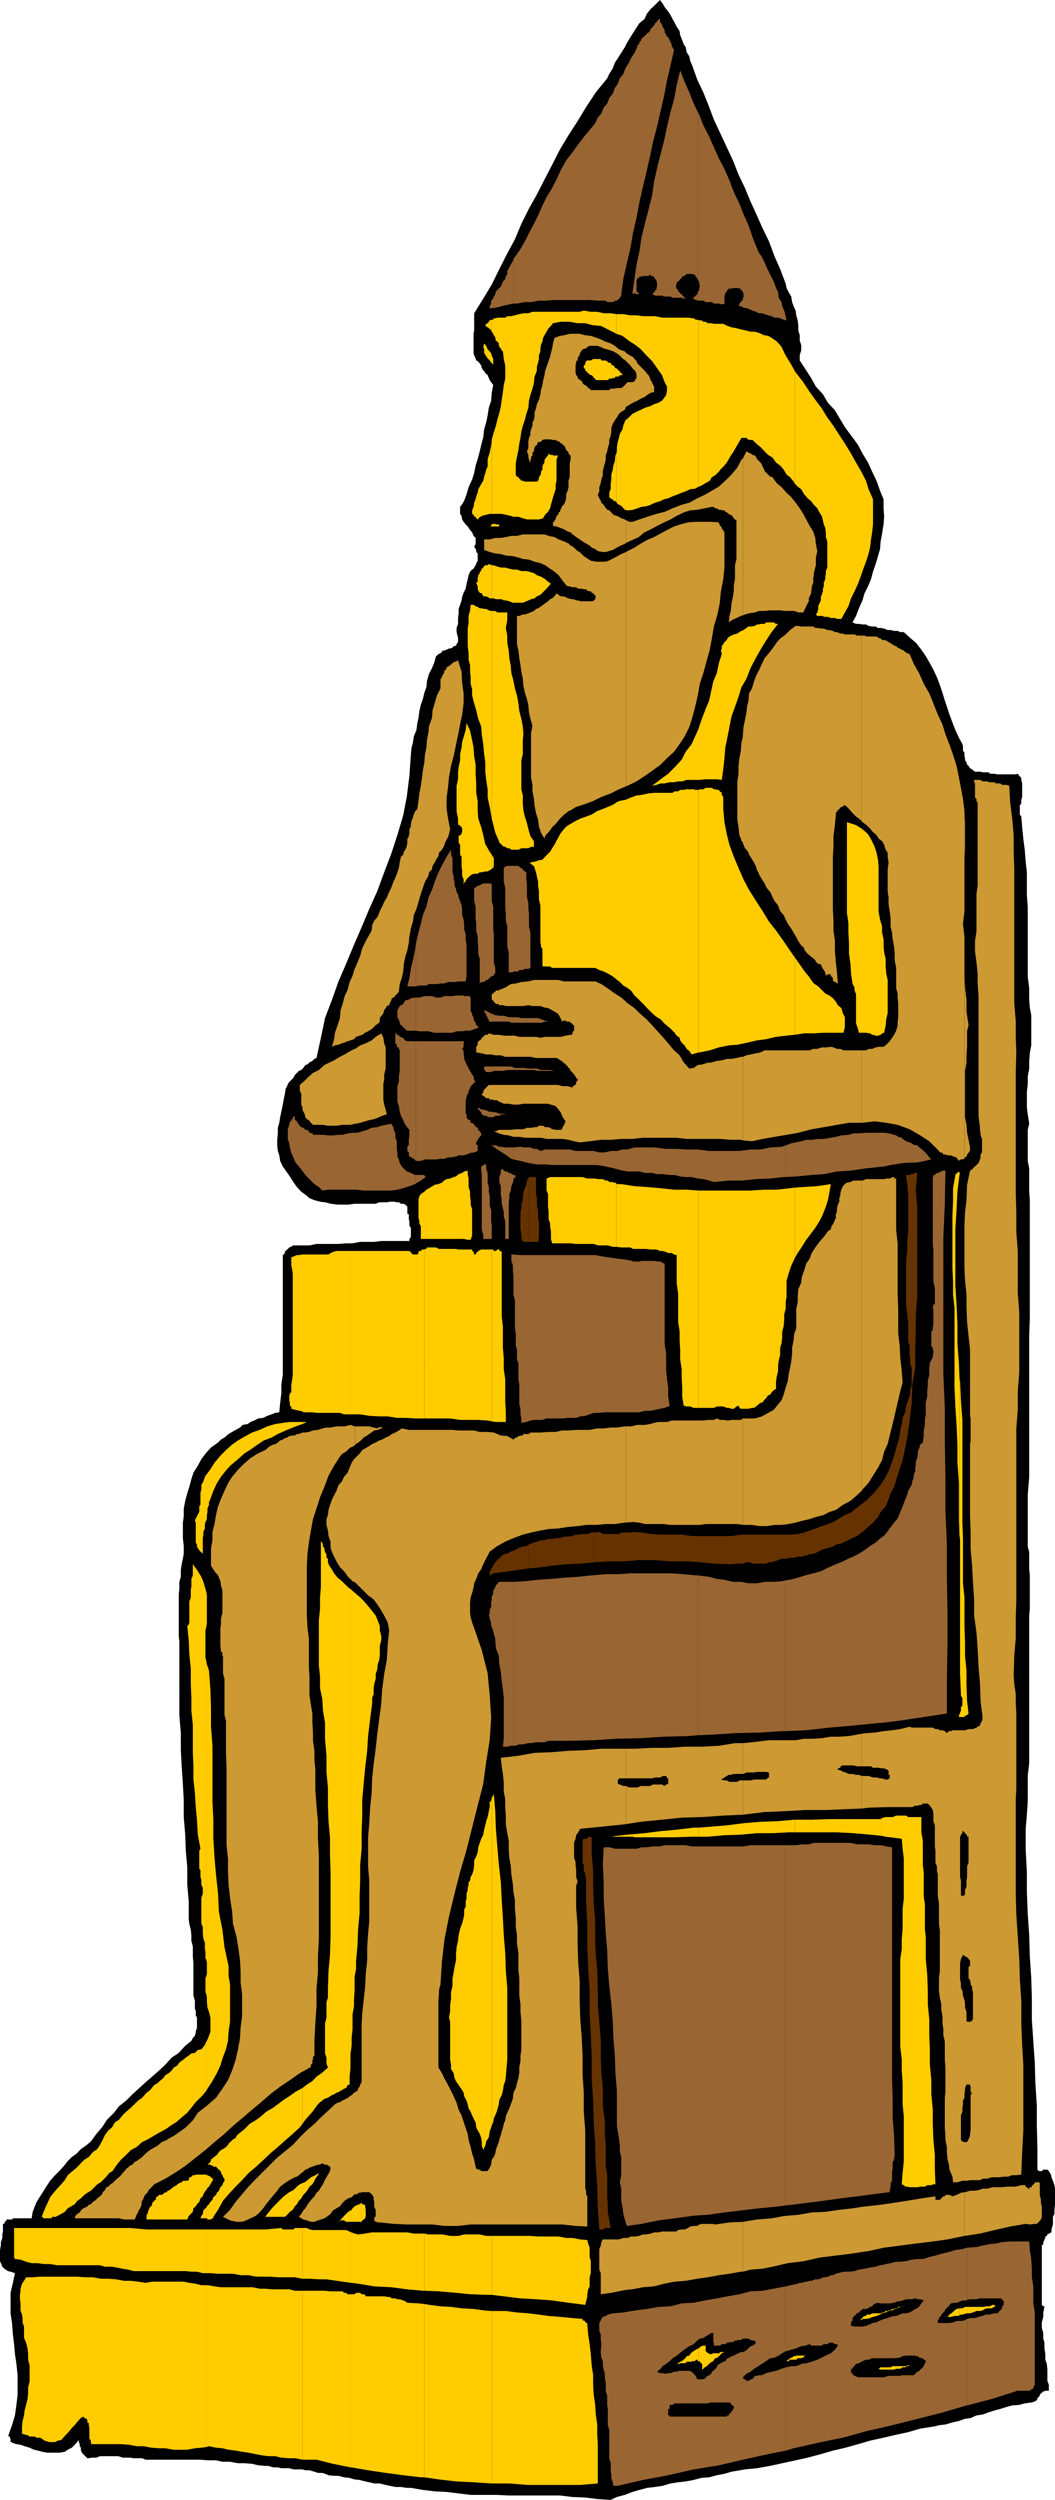 <svg xmlns="http://www.w3.org/2000/svg" width="360" height="852.301"><path d="m236.203 22.3 1.7 4.798L240 31.5l2 5 1.602 4.3L246 45.899l2 4.301 2.102 4.5L252 59.5l2.203 4.598 1.899 4.601L258.3 73.5l1.902 4.3 2.2 4.5 1.898 5.098 1.902 4.301 1.899 5 .3 1.5.7 1.399.898 1.5.3 1.902.5 1.398.7 1.5.203 1.602.5 1.7.2 1.698v1.7l.5 1.703v1.898l.5 1.399v1.902l-.5 1.5v1.898l1.898 2.903 2 3.097 1.601 2.903 2.399 2.597 1.699 2.903 2.402 2.597 1.899 3.2 1.699 2.8 2.402 3.2 1.899 2.601 1.5 2.899 1.902 3.101 1.399 3.102 1.5 3.097 1.199 3.403 1.199 2.898v3.102l.203 2.898-.203 2.602-.5 3.097-.5 2.7-.2 2.601-.698 2.399-.801 2.703-.899 2.597-.699 2.602-1 2.398-1.203 2.403-.7 2.398-1.198 2.7-1 2.601-1.2 2.2 1.2.5h1l1.199.198h1.199l.902.5 1.2.2h1.199l.8.5h.899l1.203.203 1.2.5h1l1.199.297h1.199l.902.402h1.2l2.199 2 1.898 1.598 1.902 2.402 1.5 2.2 1.399 2.398 1.199 2.203 1.203 2.597 1 2.602.899 2.7.8 2.6.899 2.7.699 2.098 1 2.703 1 2.597 1.203 2.602 1.2 2.2.199.698v1.5l.5.7v1.203l.199.699v.7l.5.698.199.801.5.399.5.8.703.403.297.297.703.5h1.899l.699.203h1.902l.797.5h1.402l.7.199h6.5l.699-.2.5.7.699.7v.698l.3 1.2v4.601l-.3 1v1.2l-.5.699v3.101l.5.7.3 3.601.403 4.098.5 3.8.297 3.903.402 3.597v7.903l.301 3.797v23.8l.5 4.102v3.8l.2 2.7.5 2.598v10.3l-.5 2.7-.2 2.601v2.602l-.5 2.699v2.598l-.3 2.703v5.199l.3 2.398.5 3.2-.5 2.101v10.602l.5 2.597v7.903l.2 2.699v40.3l-.2 6v48.2l-.5 6v17.8l.5 1.9v5.8l.2 2.098v11.601l-.2 1.899V601l-.5 4.5v8.7l-.3 4.5-.403 4.8v7.2l.402 7.5v6.898l.301 7.5.5 7.203.2 7.199.5 7.398.199 7v7.2l.5 7.402.5 7.2.199 7 .5 7.698v6.903l.199 7.5v7.398l.5.5h1l.5-.5h1.402l.5.5.7 1.2.199.902.5 1.199.5 1.5.199 1.2v5.5l-.2 1.698v1.403l-.5 1v2.597l-.5 1.7v1h-.198l-.5.402h-.2l-.5.3-.199.5-.5.2v.5l-.3.5v.2l-.403.698v.7l-.5.5V785.8l.5.5h.402v.199l-.402 1.898v1.5l-.5 1.903v1.898l.5 1.7v1.902l.402 1.398v2l.301 1.899v1.902l.5 1.398.2 2v3.801l.5 1.399v2h-1.2l-.3.203H356l-.5.5-.297.199-.402.5v.2l-.301.5-.5.3v.398l-.2.301-.5.5h-.198l-1 .399h-.2l-2.199.3-1.902.5-2.399.2-1.902.5-2.2.703-1.898.5-2.199.699-1.902.7-2.098.3-2 .898-2.101.301-1.899.7-2.203.5-2.398.699-1.899.203-2.203.5-4.5.699-4.098 1.2-4.601 1-3.801.898-4.598 1-4.101 1.203-4.301 1.199-4.297 1-4.101 1.2-4.5 1.198-4.102.903-4.598 1-4.101.898-4.5.801-4.098.398-4.601.801-2.399.7-2.601.5-2.602.699-2.7.203-2.597.699-2.703.5-2.598.3-2.601.4-2.7.8-2.601.398-2.7.301-2.597.7-2.402.699-2.598 1-2.703.703-2.098 1-4.601-.301-4.098-.5-4.5-.2-4.101-.5h-17.5l-4.399-.202h-8.601l-4.102-.5-4.098-.5-4-.2-4.101-.5-4.098-.699h-1.402l-2-.3h-1.899L133 847.5l-1.398-.3-2-.5h-1.899l-1.703-.4-1.398-.3-1.899-.5-1.902-.2-1.5-.5-1.899-.202-1.902-.5H114l-1.898-.2-1.2-.5-.902-.3h-1.5l-1.2-.399-1.698-.5h-1.399l-1-.3h-3.101l-1.399-.399H96l-1.398-.3h-1.399l-1.703-.5h-1l-2.398-.2L86 840l-2.7-.2h-2.097l-2.703-.5h-2.598l-2.199-.5h-2.902l-2.399-.202H49.703l-1.203-.5h-2.898l-1.2-.2h-2.601l-1.399-.5h-6.3l-1.2.5h-1.699l-.902.2h-.5l-1.899-1.899v-.3l-.3-.399v-1l-.399-.5v-.7l-.3-.702v-.7l-1.2 1.403L24.5 834.5l-1.398.7-1 .698-1.7.301h-4.3l-1.7-.3L13 835.5l-1.398-.3-1.5-.7-1.7-.5L7 833.5l-1.398-.2-1.5-.5v-.202h-.5v-1.2h-.2v-.699h-.5v-.5l1.2-3.398 1-3.301.5-3.602L6 816.5v-6.7l-.398-3.902-.5-3.3-.301-3.399-.399-3.3-.3-3.899-.5-3.3v-7l.8-3.4.7-3.3-1.5-.5-.899-.2-1.203-.8-.7-.7-.5-1.202-.3-.7v-3.8l.3-1.5v-1.2L.8 763v-1.2l.2-1v-2.6h.5v-.5h.203v-.2l.5-.5v-.3h1.899l.3-.4h6.399l.3-2 .7-1.902.699-1.699 1.203-1.898 1.2-1.903L16.101 745l1-1.5 1.699-1.902 1.402-1.399 1.399-1.5 1.5-1.898 1.398-1.403 1.703-1.199 1.399-1.5 2-1.398L31 730.098l1.902-2.598 1.899-2.2 1.699-2.6 2.402-2.4 1.7-2.202L43 716.199 45.203 714l2.098-1.902 2.402-2.2 2.2-1.898 2.398-2.102 2.101-2 2.2-2.398L61 699.898l2.203-2.398 2.098-1.7.5-1 .699-.702v-.2l.3-.8v-.7l.403-.898v-3.602l-.402-.8v-1.399l-.301-1v-2.601l-.5-1.7v-11.3l-.2-1.899v-3.601l-.5-1.899v-1.898l-.198-1.903-.5-2-.2-1.597v-6l-.5-5.801v-6l-.5-5.5-.199-5.5-.5-6v-5.8l-.3-5.5-.403-6-.297-5.5v-5.802l-.5-6V559.5L61 557.8v-14.402l.203-1.699v-2.398l.5-1.703v-2.399l.297-1.898.402-1.903.301-1.699v-2.601l-.3-2.7v-5.3l.3-2.098v-2.7l.5-2.6.7-2.602.699-2.2.699-2.597.699-2.203 1.5-2.399 1.203-2.199 1.399-1.902L72 493.5l2.402-1.7 1-1 1.2-.702 1.398-1.2 1.203-.699 1.2-.699 1.5-.8.898-.9 1.699-.3 1-.7 1.703-.702.899-.5 1.699-.2 1.402-.699 1.5-.5 1.2-.5 1.398-.199.3-3.2L96 475v-2.902l.5-3.399v-40.8l.3-.2.403-.5v-.5l.297-.199.5-.5.203-.2.5-.5h.2v-.202h.5l.5-.5h5.699l2.398-.5h7.5l2.602-.2h2.199l2.601-.5h4.801l2.399-.3h9.601v-.7l.5-.699v-3.101l-.5-.7v-1.5l-.203-.699V414l-.5-.2v-2.402l-.7-.699-.698-.3h-.801l-.7-.5h-.699l-1-.2H133l-.7.2h-2.898l-1.199.5H121l-2.2.3h-3.597l-2.402-.3-1.899-.5-1.699-.2-1.902-.5-1.7-.699-1.398-1.2-1.402-1-1.5-1.6-1.2-1.7-1.199-1.902-1.402-2-1-1.399-.898-1.898-.301-1.903-.5-1.5-.2-1.898v-1.902l.2-2.2V384.5l.5-1.7.3-1.902L96 379l.5-2.402.3-1.7.403-1.898.297-1.902.5-.797.203-.703.5-.7 1.399-1.398.5-1 .699-.7.699-.702.8-.297.7-.703.703-1 .7-.2.699-.699 1-.5.699-.699.699-.3 1.5-6.9 1.402-6.702 2.399-6.297 2.199-6.203 2.602-6 2.699-6.5 2.601-6 2.598-6.2 2.703-6 2.399-6.5 2.398-6.3 2.102-6.399 2-6.8 1.199-6.2.902-7.199.5-7.2.2-2.202.5-1.899.3-2.101.899-2.2.3-2.398.399-1.7.3-2.402.5-2.097.7-2 .5-2.102.699-1.898.203-2.203.7-2.399 1-1.898.699-1.703.699-2.399.3-.199.5-.5.7-.3.5-.4.199-.5h.703l.5-.3h.2l.8-.402h.399l.8-.297.399-.5h.3l.5-.203.2-.5.5-.7V217.5l-.5-2v-1.402l.5-1.399v-2l.199-1.601v-1.5l.5-1.399.5-1.5.203-1.199.5-1.402.7-1.399.3-1.699.399-1.5.3-1.402.5-1.2.7-.699.5-.3.199-.399.5-.8.199-.4v-.3l.5-.7v-2.6l-.5-.5v-.7l-.2-.3-.5-.9.5-.8v-2.102l-.698-.699-.5-1.199-.7-.8-.8-1.2-.7-.7-.699-.902-.5-.8-.203-1.2-.5-.699v-2.398l.703-.903.7-1.199.8-2.199.7-2.402 1.199-2.598.699-2.2.5-2.6.699-2.2.703-2.602.5-2.199.7-2.601.3-2.7.7-2.398.5-2.402.398-2.598.8-2.402.2-2.7.5-2.597-.5-.703-.2-.297-.5-.703-.3-.7-.399-1-.8-.699-.399-.699-.3-.2-.5-.8-.2-.902-.5-.7-.703-.8-.5-.2-.2-.699-.5-1-.198-.699v-6.7l.199-1.202V106.8l3.101-5 2.899-4.8 2.601-5.3 2.7-5.302 2.601-4.8 2.2-5.297 2.597-5.203 2.703-4.797 2.598-5.102 2.601-5 2.7-5.3L194 46.097l3.102-4.797L200 36.5l3.3-5 3.903-4.8.7-1.5 1.199-1.9.699-1.902 1-1.5L212 18l1.203-1.902.7-1.399 1.199-2 .898-1.398 1.203-1.903 1-1.5 1.7-1.398.898-1.902 1.199-1.5 1.5-1.399L225.203 0l.899 1.2.699 1.198 1.199 1.5.8 1.2.7 1.402.703 1.2.7 1.398 1 1.5.199 1.402.699 1.7.5 1.398.699 1 .3 1.703.903 1.398.297 1.5.703 1.602"/><path fill="#963" d="m141.902 403.5 1.7-1 1.898-1.402h-.5l-.2-.5h-2.898v2.902"/><path fill="#963" d="M141.902 400.598h-.3l-1.399-.7-1.402-.5-1.7-1.699-.699-1.199-.3-1.2-.5-1v-1.202l-.2-1.399v-2.601l-.5-1.2v-1.5l-.5-1.199-.199-.898-.703-1.203-1.898.402-1.5.3-1.399.5-1.902.2-1.5.7-1.7.5-1.601.5h-1.7l-1.5.198-1.898.5H115.5l-1.898.2h-1.5l-1.899-.2h-3.402l-.2-.5-1-.199-.199-.5-.5-.5h-.699L104 385l-.5-.5-.7-.2-.8-.8-.398-.7-.301-.5-.5-.402-.2-.3v-.7l-.5-.5v.5h-.199v.7h-.5v.703h-.5v.797h-.199v.402l-.5 1.5v3.3l.5 1.5.2 1.4.5 1.898.699 1.5.699 1.703 1.199 1.398.8 1 1.2 1.602.902 1 2.399 2.398 1.5 1 1.199 1.2 2.102-.301h9.398l2.602.3h9.398l2.102-.3 2-.5 2.101-.7 1.899-.699.3-.199v-2.902m0-4.798h1.7l1.398-.5h3.8l1.5-.202h1.2l1.402-.5h1l1.7-.297.898-.403h1.703l1-.3 1.2-.5 1.398-.2 1.199-.5v-2.097h-.5v-.801l.703-1.2.5-.702.5-.5v-.7l-.5-.699-.5-.5-.203-.699-.5-.2-.7-.8-.198-.402-1-.297-.2-.903-.8-.3-.399-.7v-1l-.3-.199v-4.601l.3-.7v-.699l.399-.699.3-.5v-.7l.5-.702.2-.797.5-.403.699-.8.5-.2-.5-.699-.2-1.199-.5-.7-.5-.8-.699-1.2-.3-.702-.399-.7-.3-.699-.5-1.199v-.7l-.2-.8v-1.2l-.5-.702.5-.7V355.7l.2-.699h-16.5v40.8"/><path fill="#963" d="M141.902 355h-3.101l-.5-.3-.5-.4-.2-.5h-.5l-.3-.3h-.399v-.402h-.3l-.5-.297h-.2v-.5h-.5v3.398l.5.5v.7l.2.199h.5v.5l.3.5v7l-.3 1.902v1.898l-.5 1.403v5.297l.5 1.5.3 1.902.399 1.398.8 1.5.7 1.602 1.199 1.5.203.2v2.398l-.203.703v2l-.5.699v1.398l.5.5v.7l.203.703.7.297.8.5.7.703V355m-.001-3.602 1.2.2h3.101l1.899.5h6.3l1.399-.5h1.699l1.402-.2h1.5l1.399-.5 1.402-.5-.203-.699-.5-.199-.2-.8-.5-.7-.198-.5v-.7l-.5-.702v-.7l-.5-.5v-4.8h-.2v-.5h-2.199v-.2h-2.402l-1.399.2h-2.699l-1.402.5h-1.5l-1.399-.5h-2.601l-1.7.5h-1.199v11.3"/><path fill="#963" d="m141.902 340.098-1.5.203-.902.5-1.2.297-.698 1.203-1.2.699-.8 1.398v2.7l.5.402v.5l.3.3v.7l.399.5.3.2 1.7 1.698h3.101v-11.3m0-3.798.899-.3h2.699l.902-.5h2.7l1.199-.2h1.199l1.402-.5h2.2l1.398-.202h2.402l.301-1.899v-10.601l-.3-1.899v-1.5l-.5-1.898v-1.403l-.2-1.898-.5-1.5v-1.902l-.203-1.399-.5-1.5-.5-1.199-.2-1.2-.5-.702-.198-1-.5-1.2V300.7l-.301-.898v-1.203l-.399-1.2v-4.8l-.5-1.2V289.7l-1.5 2.399L151 294.7l-1.398 2.7-1.2 3.101-1 2.898-1.199 2.602-.703 3.098-1.2 2.902-.698 2.898L142.8 318l-.7 2.898-.199 1v14.403"/><path fill="#963" d="m141.902 321.898-.3 2.102-.7 3.398-.699 2.903-.5 3.097-.703 2.903h2.902v-14.403m25.7 232.302.699 1.898.699 2.601.203 3.2 1 2.601.2 2.898.5 2.602.3 3.098.399 2.902.3 2.7v14.1l-.3 2.7h1.5l1.199-.3h.902v-55.9h-5l-.5.7-.5.5-.203.7-.5.698-.2.801v.7l-.5.902v1.5l-.198.199v8.2m0-8.2v1.898l-.5.801v1.399l-.301.5.8 2.902v.7-8.2m.001-123.602h.199v-5l-.2-.699v5.7"/><path fill="#963" d="M167.602 416.7v-4.102l-.5-1.5V407.8l-.301-1.5v-1.602l-.399-1.5v-3.3l-.5-1.5V397h-.699v.2h-.3l-.5.5h-.2v1.398l.2 1.5V419.3l.5 1.699v1.398h2.699V416.7m0-26.4 2.101 1.598 2.7 1.7 2.097 1.5.703.203v-4.102h-2.8l-1.2-.199h-.8l-1.2-.5h-.703l-.898-.2m0-9.402h.699l.699-.5h1.402l.801-.5h2.399-1l-.7-.199h-1.699l-1-.5h-.902l-.7-.199v1.898"/><path fill="#963" d="M167.602 379h-.801l-.899-.5h-.3l-.7-.2h-.699l-.5-.5H163l.203.5.5.2v.5h.5v.7h.2v.198l.8.5h.7l.898.5h.8V379m.001-13.5.898-.402h3.102l1.5-.297h2.101v-.903l-.902-.3h-6.7v1.902"/><path fill="#963" d="M167.602 363.598h-2.399v1.203h.399v.297l.3.402h1.7v-1.902m0-15.298h6l.898.4h.703v-1.9h-1.601l-1.7-.5h-1.5l-1.402-.202-1.2-.5h-.198v2.703m0-2.703-1.2-.7-1.199-.5v.5l.399.5v.2h.3v.703l.5.5v.699h.399v.8h.8v-2.702m.001-12.7h.199l.5-.199h.199v-.5l.5-.3V330l-.5-1.902v-9.399l-.2-1.898v-7.703l-.5-1.899V301.5h-.198v31.398m0-31.398v-.3h-2.7l-.5.3h-.199l-.5.398h-.5l-.203.301h-.5l-.2.5h-.5v4.5l.5 1.899v4.101l.2 1.7v2.402l.5 1.898v1.7l.203 1.902v2.398l.5 1.7v8.402l.5-.5h.7l.3-.203h.399l.3-.5h.5l.399-.5h.3v-.2l.5-.5V301.5m.001-196.402 1.601-.2 2.7-.699 2.398-.5.902-.199V88.598l-1.601 2.902-.5.898v1l-.5.903-.2.797-.8.902-.399 1-.3.7-1.7 1.698-.203.903-.5.797-.2.703-.698.699v2.598m0-2.598v1l-.5.898v.7h.5V102.5m7.601 492.7h.5l1.5-.5h1.399l1.699-.4h.902l1.7-.3h2.898l1.402-.5h7.2l8-.2 8.097-.5 8.203-.202 7.899-.5 8.199-.2 3.3-.3v-54.5h-.699l-4.101-.399-4.5-.3h-13.5l-4.5.3h-4.399l-4.5.399-4.8.5-4.602.3-4.5.403-4.398.297-4.5.5-3.899.203v55.898m0-160.301v6.5l.5 1.903v9.398l.297 1.899v4.101l.402 1.399v3.402l.5 1.398v5.301l.301 1.899v6.703l.399 1.5v1.898l.3 1.399v1.5l1.7-.297 1.398-.5 1.203-.203h2.899l1.398-.5h5.5l1.703-.2h2.899l1.398-.5 1.703-.199 1.5-.5 1.399-.5h1.898l1.902-.199h11.801l1.899-.5h1.699l1.699-.3 1.703-.4 1.598-.3 1.699-.7-.5-3.1v-3.102l-.398-2.899-.301-2.898v-6l-.5-3.102v-27.398l-.7-.203-.699-.5h-1.199l-.703-.2h-4.598l-.699.2H216l-.2-.2-2.597-.5-2.703-.3-2.598-.399-2.199-.3-2.601-.5h-25.899l-2-.2v7.2"/><path fill="#963" d="M175.203 427.7h-.703v2.198l.5 1.602v2l.203 1.398V427.7m0-25.2v-.5l.797-.902-.297-.5h-.5v1.902"/><path fill="#963" d="M175.203 400.598H175v-.297h-.5l-.2-.403h-.698l-.5-.5h-.7l-.5-.3-.3-.399h-.7v1.2l-.5 1.402V403l.5 1.398v2.903l.301 1.699v1.398l.399 1.5.3 1.403v1.398l.5 1.7v6h1.2v-12.5l.199-1.399v-1.402l.5-1.2.199-1.5.5-1.199.203-.699v-1.902m0-5.298 2.399.5 2.699.7 2.902.5h2.598l2.902.2h15.098l2.902.5 3.098.698 2.601.7 1.7.3h4.101l1.899.5h2.398l1.703.403h1.899l2.398.297h1.703l1.899.5 1.898.203h2l2.102.5v-9.903H234.3l-3.399-.199H227.3l-3.801-.5h-7l-2.398.7h-1.7l-1.902.5h-2.098l-2 .5H204.5l-2.098-.5h-6l-2-.5H186l-1.598.5-1.199-.7h-1l-1.203-.5h-2.398l-.7-.199h-1l-1.199.2h-.5v4.1m0-30.5h7l1.399.298h5.601l-1.5-.297h-3.101l-1.399-.5h-2.902l-1.7-.203h-2.898l-.5-.2v.903m0-16.101h9.399l1.398-.4h1.203L186 348l-1.398-.5-1-.402h-5.7l-1.5-.297h-1.199v1.898m0-17.499h1.7l.3-.5h1.2l.699-.4h1.199l.699-.3v-12l-.5-2.102V311.5l-.2-1.602v-2l-.5-2.097V301.5l-.198-1.7v-2.402l-.5-.3-.5-.399-.2-.3-.5-.5h-.3l-.7-.7h-1.699v36m0-35.999h-2.101l-.7.3-.5.398v4.602l.5 2.2v6.698l.2 2.102v2.398l.5 2v6.7l.5 2.101v6.801H175l.203-.3v-36m0-191.7h1.2l2.699-.5h2.101l2.7-.5h2.597l2.203-.2h12.5l2.598.2h2.902l.5.5h2.098l.5-.5h.699l.3-.2.403-.5h.297v-.3l.5-.7v-.5l.703-5.202 1.2-5.297 1.199-5.102L216 79.5l1.203-5.3 1-5.302 1.2-5.3 1.199-5L221.8 53.3l1-4.801 1.402-5.3 1.2-5.302 1.199-5.199 1-5.3L228.8 22.3l1.2-5.202-.5-1-.297-.2v-.8l-.402-.7-.301-.699-.5-1-.398-.199-.301-.7-.5-.702V10.3l-.2-.403-.5-.8-.199-.7-.5-.699-.199-.5V6.5h-.5V7h-.5v.2l-.203.5-.5.198v.5h-.297V8.7l-.402.399-.801.8-.2.7-.5.5-.5.203-.198.5-.5.199-.2.5-.5.2-.5.5-.199.5v.198l-.5.5-.203.7-.5.3v.5l-.297.7L216.5 18l-1.2 1.898-.698 1.5-1.2 1.903-.699 1.898-1.203 1.5-.7 1.899-1 1.402-.698 1.898-1.2 1.5-.699 1.903L206 36.699l-.797 2L204 40.098 203.102 42l-1.2 1.5-2.199 2.598-2.402 3.101-2.098 2.899-2 2.601-1.902 3.399-1.399 3.101-1.5 2.899-1.902 3.101-1.398 2.899-1.5 3.402-1.399 2.8-1.703 3.2-1.398 2.8-1.899 3.2-2 2.8v15.2m62.899 738.2 7.199-1.2 8.199-1.902 8.602-1.899 6-1.199v-28.402l-1.399.5-1.902.703-1.5.297-1.899.5-1.402.703h-1.2l-.5.199h-.698l-.301.5-.7.7h-.5l-.5.5h-.898l-.5-.5-.5-.2-.203-.5 1.203-1.2 1.399-.702 1.199-1 1.5-.899 1.199-.8 1.402-.899 1.399-1 1.5-.2 1.402-.702 1.2-.797 1.199-.703V779.5l-4.102.8-3.797.7-4.101.2-3.801 1-4.098.698-3.601.7-4.102.703-2.398.5v13l.699-.5 1.199-.203 1.203-.797 1.5-.903h.7v3.102l.199.2v1h2l.699-.5h1.199l.703-.5 1.2-.2h.699l.699-.5 1.199-.2h.8l.7-.5h1.902l.7.5 1.199.2.699.5-.398.7-.801.5-.7.198-1.199 1.2-.699.5-.703.3h-.7l-.8.403-.7.297-.898.5-.8.203-.7.5-.699.199-.703 1-.7.2-.8.5-.398.198-.801.5-.2.7-.5.5-.699.703-.5.297-.199.703-.703.5-.5.199-.7.5-.3.5-.898.2h-1.5v8.198h3.398l.703-.3h6.7l.5.3.199.5.5.2.3.5v.5l-.3.203v.5l-.5.199v.5h-.2v.2h-.5v.5h-.199v.3h-.5l-.203.398h-9.898V841.7m0-17.802H228.5v-.398h-.5v-2.2h.5v-1.402h1l.703-.5h7.899V811.2h-.2l-.5-1.199-1.402-1.402-.797-.297h-3.3l-1.2.297H230l-1.2.5h-.8l-1.2.203-.698-.203h-.899l-1-.5 1.2-1 .699-.899 1.199-.8 1.199-.9 1-1 1.203-.7 1.2-1 .898-.702 1.199-.899 1.203-.8 1.5-.7 1.399-1.398v-13l-1.399.297-4.101.203-3.801 1-4.098.199-3.902.7-4 .5-4.098.698-3.601.301-1.7.399-.699.5-1 .3-.5.7-.203.5-.5.902v2.7l.5 1.198v1.903l.203.898v1.2l-.203 1.199v1.203l.203 1.5.5 1.199v1.398l.297 1.5.402 1.403V811l.301 1.398v2.903l.5 1.398v3.2l.2 1.402v5.5l.5 1.699v9.598l.5 1.703v2.398l.199 1.7v.902l.5 1.5.199 1.199h1.5l8.601-2 8.598-1.602 8.703-2 1.399-.199v-17.8m0-68.599 3.398-.202 5.703-.797 5.797-.703 5.8-.7 5.5-.5 3.802-.5v-122.8h-12l-2.399.402h-15.601v125.8m0-125.8H236l-2-.402h-7.2l-1.597.402h-2.402l-2 .3h-1.899l-1.699.5h-7.402l-1.899-.5H206l-.297 5.7.297 6v5.8l.402 6.2.301 5.598.5 6 .2 6 .5 6 .699 6 .5 6 .199 5.703.5 6 .199 6 .5 6v12l.3 1.898.403 2.2.297 2.402v2.199l.5 1.898v6.2l-.5 2.402.5 2.2v4.1l.402 2.098.301 2.403.5 1.898.7 2.2 5-.7 5.8-1.199 5.5-.7 5.797-.8 2.102-.2V629.5m0-37.902 4.8-.2 7.899-.5L259 590.7l7.902-.5h1.2v-51.398l-1.399.297-2.703.203h-3.098l-2.601.5h-2.899l-2.601-.5h-2.7l-2.898-.703-2.601-.297-2.602-.703-3.898-.5v54.5m0-189.799 1.898.2 2 .5 1.602.5 5.101-.5H253l5-.5 4.8-.2 4.602-.5h.7v-10.8l-1.399.5-3.902.2-3.301.698h-3.398l-3.801.5H242l-3.898-.5v9.903m0-299.301H240l.8.5h2.102l.7.5h1.699l.699.2h1.5-.297v-2.9l.297-.5v-.702h.5v-.2l.203-.5.5-.5h.899l.5-.199H252l.3.2h.5v.5h.2l.5.5v.199l.203.5v1.402h-.203v.8l-.5.2v.5h-.2l-.5.5v.2l-.3.5.8.198.903.5 1.2.2 1.199.5.699.3 1.199.403 1 .5h1.203l.7.297 1.199.402 1.199.3 1 .5h1.199l.703.2 1.2.5.699.2v-1.4l-.5-1.902-.7-1.5-.199-1.398-1-1.5-.203-1.902-.7-1.399-.5-1.5-.698-1.601-.801-1.5-.7-1.399-.699-1.5-.699-1.601-.703-1.5-1-1.399-.7-1.5-1.5-3.8-1.398-4.098L253.703 73l-1.402-3.602-1.899-3.898-1.5-4-1.699-3.902L245.301 54l-1.7-3.8L242 46.597l-2-3.899-1.398-3.601-.5-.899V95.5l.5.5v.7l.199.8v.2l-.2.5v.698l-.5.7v2.902"/><path fill="#963" d="M238.102 99.598v.5l-.2.203-.5.5h-.199v.297l-.5.402-.5.3H236h.703l.7.5h.5l.199.2v-2.902m0-61.398-1.399-2.9-1.5-3.8-1.601-3.602-1.5-3.898-1.2 5.098-.902 4.8-1.2 4.301-1.198 5-1 4.801-1.2 4.598-1.199 4.8-1 4.5-.703 4.801-1.2 4.801-1.198 4.598-1.2 4.8-.699 4.801-1 4.602-.703 4.797-.7 5h1.403v.203h1.5-.5l-.703-.703v-.2h-.297V95.5l.297-.402V94.8h.5l.203-.5h.7l.5-.203h1.898l.5-.5H222v.5h.8v.203h.403v.5h.297v.297l.5.402v.5l.203.3v1.4l-.203.5v.698h-.5v.5l-.297.2-.402.5h-.301v.203h-.5.8l.7.5h2.402l.7.297h2.199l.699.402h3.102l.699.3H234l-.398-.3-.301-.402-.5-.297v-.5h-.2l-.5-.203-.199-.5-.5-.2v-.5l-.699-.699V97l.2-.3v-.4l.5-.3.5-.5.199-.402.5-.297.199-.5.5-.203h.3l.399-.5.3-.2h1.903l.5.2h.5v.5h.2v.203l.5.5v.297h.199v.402-57.3m30 797.3 2.699-.8 8.402-1.9 8.399-1.702 8.601-2.399 5.5-1.199v-17h-8.902l-1.2-.5-.398-.2-.3-.5v-.202h-.5v-1.5h.5v-.5h.3l.899-1.2 1-.199L294.3 805l1.199-.5h.902l1.2-.5h4.101v-13.402l-1.203.5-.7.203-.698.5h-.301l-.899.199h-.3l-.7.5h-.5l-.699.5H295l-.5.2h-2.898l-.7-.2h-.5v-1.2l.5-.702v-.797l.301-.403.899-.8.3-.399.7-.3.699-.7.699-.5h1l.703-.199.7-.5.699-.2.3-.5.899-.5.8-.202.7.203h1.402v-13.203l-1.402.203-1.5.5-1.899.297-1.902.402-1.898.3-1.5.5-1.899.2h-1.902l-1.899.5-.699.2-1 .5h-.703l-1 .5-.898.198h-.801l-.7.5-1.199.2h-.699l-1.203.5h-.7l-.698.3h-.801l-1.2.403h-.699l-.699.297-4.101.902v22.098h.3l1.598-.5 1.5-.399 1.902-.8 1.399-.2 1.5-.5.5.5h3.601l.7-.5h1.199l.699-.5h1.203l.7.5h.699l.3.5-1 1.399-1.402 1.203-1.7.797-1.398.703-1.5.699-1.902.7-1.898.5-1.5.198-1.899.801H270l-1.598.399h-.3V835.5m0-83.602L270 751.7l5.602-.699 5.5-.7 5.699-.8 5.601-.7 5.5-.702 3.801-.5V629.3l-1.402-.203h-1.899l-2-.297h-4l-2.199-.5h-12.5l-1.703.5h-2.398l-1.899.297h-3.601v122.8m0-161.697 7-.302L283 589l8.203-.7 7.899-.8 2.601-.2v-63.8l-1.203.898-1.7 1.5-1.898 1.2L295 528.5l-1.898 1.2-1.899 1-1.703.698-2.398 1.2-1.899.703-2.703 1.199-2.398 1.2-2.602.698-2.7.7-2.597.8-2.601.7-1.5.203v51.398m0-188.899 3.601-.202 5.098-.5 4.3-.297 4.5-.903 4.801-.3 4.598-.7 4.602-.5 2.101-.199v-11.5H295.5l-2.398.2h-1.899l-1.703.5-2.398.199-1.899.5-1.703.3-2.398.403h-1.899l-2.203.297h-1.898l-1.7.5-3.402.703-1.898.699v10.8m0-292.1h.3l-.3-1.2Zm33.601 718.3 2.899-.7 8.398-2.1 8.602-2.2 8.199-2.402H330v-29.5l-.898.5-1.2.203h-1.5l-1.199.5-1.402.199H320v-.902l.402-.5v-.297l.301-.403.5-.3v-.5l1.2-1.2.199-.699.5-.199.199-.5.5-.2.199-.5.5-.5 1.203-.202h1l.899-.5 1-.297h1.199l.199-.203V766.3l-1.598.5-2.402.297-2.2.703-2.198.5-2.399.699-2.101.5-2.2.7H313l-1.898.198-1.899.5-2 .2h-1.402l-1.899.5-1.699.3-.5.2V785.3h2.2l1.199-.203 1.199-.5H307l1-.297 1.203-.403h1.899l1.199-.3.902.3H314l1.203.403-.8 1-.7 1-.703.7-.7.2-1 .698-.898.5-1.199.301H308l-1 .399-1.2.5h-.698l-1.2.3-1 .403-1.199.297V804h3.598l1.699-.2 1-.5 1.203-.202h3.098l.199.203h.703l.5.5H314l.402.199h.5l.301.5h.399l.3.5v.2l-.3.5v.198l-.399.5v.301l-.3.399-.5.5-.403.3-.297.403-.5.297H313l-.5.5-.2.203-.5.5H308l-1 .199h-3.797l-1.5.5v17m0-79.902 1.899-.2v-.699l.3-1v-1.398l.5-.801v-3.3l.2-.7v-2.402l.5-.797v-.703l.199-.7-.2-6.699-.5-6.3v-6.7l-.199-6.5v-78.898l-2-.301-.699-.2v118.298m0-160.298 5.5-.702 8-1.2 7.899-1.199v-11.5l.199-11.601v-11.7l-.2-11.5v-11.597l-.5-11.5v-11.703l-.199-11.598V480l-.5-11.7v-46.402l.5-11.5.2-11.3h-.7l-.699.3h-.5l-.3.5h-.7l-.5.403-.203.297h-.5v.5l-.2.203v22.797l.2 2.402v10.3l.5 2.4v5.5h-.5v.5l-.2.3.2 1.2v4.8l-.2 1.2v.698l-.5.7v4.8l.5.7.2 1.203-.2 1.898-1 2-.198 1.602v2.398l-.5 2v1.602l-.2 2v1.898l-.5 1.899v4.101l-.3 1.899v1.703l-.399 1.898v1.899l-.3 2.203-.903.699-.297 1.2-.5 1.198v1l-.203 1.2-.5 1.203v1.199l-.2.898v1.2l-.5 1.203v1l-.5 1.199-.198 1.2-.5.898-.7 1.203-.3 1.199-.7 1.7-.902 2.398-.797 1.902-.902 2.2-1.2 1.398-1.5 2-1.398 1.902-.5.5v63.8m0-189.6 2.2-.5 4.5-.7 4.8-.2 4.598-1-.7-.702-.5-.7-.699-.8-.699-.7-.8-.699-.7-.5-.703-.699-1.2-.2-.698-.5-.7-.3-1.199-.402-.8-.5-.7-.7-1.203-.3-.7-.5-.698-.2-1.899-.5-1.5-.199v11.5"/><path fill="#963" d="m330 820.098 8.402-2.2 8.2-2.597.199-.203h4.601l.5-.5h.2l.5-.297v-.403l.5-.8v-24.7l-.5-3.097V779.5l-.5-3.102V773.5l-.2-3.3-.5-3.102-.199-2.899h-6.8l-2.403.2-2.098.5-2.199.199-2.402.5-2.098.5-2.703.203h-.5v17.797l1-.2h2.203l1.2-.3h7.398v.3H342v.403h.5v1.5l-.5.5V787h-.2v.2l-1.198 1.198v.301h-1.399l-1.5.399H336.5l-1.398.5-1.2.3-1.199.403h-1.5l-1.203.297v29.5"/><path fill="#fc0" d="m168.3 124.3-.698-.702-.5-.7-.7-.699-.8-1.199-.399-.7v-1.202l-.3-.797.3-1.203.7.8.5 1.2.699.703.5.699.199.7.5 1.198v1.903M70.402 834.3l.899-.3 2.402.5 2.2.2 2.097.5 2.402.3 2.2.398 2.199.301 2.402.5 2.098.399 2.199.3h2.402l2.098.5 2.203.2h2.598l2.402.5V781h-2.601l-1.899-.5h-6l-2.203-.2h-1.898l-2.399-.5h-10.8l-2.2-.3-2.402-.402h-.399V834.3"/><path fill="#fc0" d="M70.402 779.098h-1.699l-1.902-.5-2.2-.297-1.898-.403h-10.8l-2.2.403-2.601-.403-2.7-.3h-2.101l-2.7-.5-2.601-.2h-2.598l-2.699-.5h-2.601l-2.7-.199H13.703l-2.601.2h-2.2l-.699 1.199-.703 1L7 780.3v.898l-.2 1.2v1.5l.2 1.199v2.601l.5 1.399.203 1.203v1.5l.5 1.398v3.899l.7 1.601.5 2 .199 1.899v1.902l.5 1.898v5.5l-.5 2v1.903l-.2 2.097-.5 2-.5 1.903-.199 1.699-.5 1.898L7.5 827.3v2.199l.203.398h.5l.7.301h.5l.699.5H11.8l.699.399h1.203l.5.3 1 .7 1.598.5h2l.902-.5 1.2-.2.699-.8.8-.899.7-.699.699-.8.699-.9 1-1 .703-.902.7-.8.699-.7.8-.5.399.5.8.301.2.399v.8l.5.2v.703l.199 1v3.597l.5.7v.703l.203.5H41.3l2.7.2 2.602.5H49l2.602.5 2.699.2h2.101l2.7.5h4.8l2.598-.5 2.203-.2 1.7-.2v-55.202M70.402 775h1.399l2.601.2H79.5l2.602.5H84.8l2.601.5h4.801l2.598.198h5.8l2.602.5v-17.3h-2.601l-.5.5H96.5l-.5-.5-5.5.5H70.402V775"/><path fill="#fc0" d="M70.402 760.098H50l-5.598-.5H4.801v9.902l.3.7 1.899.198 1.902.7 1.899.5H13l1.902.3h2.2l2.398.403h14.602l1.699.5h2.402l1.7.297 1.898.402 1.902.3 1.899.5h17.601l2.098.2h1.902l2 .5h1.2v-14.902m-.001-3.798h.2l.199.4H72l.5-.4h.3v-.5l1.602-2.402 1.7-3.097L78 748.098l2.402-2.598 2.2-2.2 2.199-2.402 2.601-2.199L90 736.301l2.203-2.102L94.801 732l2.699-2.402 2.402-2.098 2.399-2.2.902-1.202v-12.2l-.402.2-2.2 1.203-1.898 1.398-1.902 1.2-2 1.5-1.598 1.199L90.801 720l-1.7 1.5-1.898 1.398-2 1.2L83.301 726l-1.899 1.5-.699.7-.3.698-.903.5-.7.7-.8.703-.2.5-.698.699-1 .7-.7.3-.699.7-.703 1-.297.198-.902.7-.801.703-.2.797-1 .902h1l.2.3h.5l.3.4h.903l.297.3.402.5.301.2.7.698v.5l.5.7.199.5v.203l.5.5v.699l-.5.8-.2.7-.699.7-.5 1.198-.703.7-.297.703-.902.797-.301.902-.7.7-.5.8-.698.7-.2.5v3.6"/><path fill="#fc0" d="m70.402 752.7-.3.198-.7.7-.199 1.203-.5.699-.3.8h2v-3.6m-.001-6 .2-.5.699-.7.5-.8.699-1.2.3-.7h-.3l-.5-.5-.2-.202-1-.5h-.198l-.2-.2v5.301"/><path fill="#fc0" d="M70.402 741.398h-3.601l-.301.2h-.7l-.5.5-.198.203h-.5l-.2 1-.5.199h-1.5L62 744l-.797.3-.703.4-.2.3-1 .5-.198.2-.7.5-.5.5-.699.198-.3.5-.903.2-.297.5-.703.203h-.7l-.5.5-.5.297-.198.902-.5.3-.2.4-.5.3v.7l-.3.5-.399.198-.5 1v.2l-.3.703v.5l-.403.297v1.601h13.902l.5-1.199.7-.7.699-.702.199-1.2.8-.699.403-.699.797-.8.402-1.2.801-.7.2-.702.699-1.2.3-.199v-5.3m0-28.599.399-.702L72.5 709.5l1.5-2.7 1.203-2.6.899-2.9 1-2.6.699-2.9.199-3.1.5-3.4v-12.702l-.5-2.899v-3.398l-1.398-6.403-.7-6-1.199-6-.3-6.3-.7-6.5-.5-5.7-.402-6.5v-6.5L72.5 614.2v-19l-.5-6.5v-6.398L71.8 576l-.5-6.5-.698-2.102-.2-1.199v102l.2.899V673l-.2.7v6.198l.2 1.2v1.5l.199 1.902.5 1.398.5 2v4.801l-.5 1.399-.7 1.703-.199.199v16.8"/><path fill="#fc0" d="m70.402 696-.5 1.2-1.199 1.5-1.203.198-1 1-1.2.2-.898.703-1 .699-1 .8-1.199.9-.703 1-1.2.698-.698 1-1 .903-1.2.699-.699 1-1.203 1-.7.7-1.198.698-1.399 1.7L50 713.5l-1.5 1.7-1.398 1-1.2 1.198-1.5 1.403L43 720l-1.2 1.2-1.198 1.5-1.399.898-1 1.703-1.203 1-1.2 1.597-.698 1.5-1 1.903-.899 1.398-1.5 1-1.402 1.7-1.5.902-1.2 1.199-1.398 1.5-1.703 1.398-1.398 1.2-1 1.703-1.2 1.398-1.402 1.5-1.2 1.399-1.198 1.5-.7 1.601-.8 1.7-.7 1.699-.699 1.703h.2l.5.5h2.699l.199-.5H19l.5-.301h.203l.5-.402h.2l.5-.297 1.199-.703 1-1.2L25.5 751.5l.902-1.2 1.2-.8 1.199-1.2 1-.702 1.199-.7 1.203-1.199 1-1 1.2-.699 1.199-1.2.699-.702.902-1.2 1.2-.699 1.5-2.199 1.398-1.7L43 734.7l1.703-1.7 1.899-1 1.898-1.7 1.902-.902 2-1.199L54.5 727l1.902-1 2-1.402 1.899-1.2 1.699-1.5 1.902-1.597 1.399-1.703 1.5-1.899 2.402-2.398 1.2-1.5V696m-.001-22.3-.3.698v4.801l.3.7v-6.2m0-107.499-.3-1v-9.302l.3-1.199v-12l-.3-1-.7-2.398-.699-1.703-1.5-2.399-1.402-1.898v3.797l-.5 1.203V541l-.2.898v2.7l-.5 1.402v7.5h-.199v.398l-.5.5.5 4.801.2 4.801.5 4.8v5.098l.199 4.801v4.5l.5 4.801v9.398l.199 4.5v4.801l.5 4.399.3 5 .403 4.3.297 5.102.902 4.8-.402.7v6l.402.7v2.198l.301.903v1.699l.5 1.2v1.898l-.5 1.5v8.601l.5 1.399v2l.2 1.902.5 1.398v1.903l.199 1.5v1.898l.3.5v-102m0-11.499.2-1.5v-9.302l-.2-1.199v12m0-36.301.2-.699V516.5l.199-1v-1.2l.5-1.202v-.899l.5-1.199 1-2.7L74 505.7l1.402-2.2 1.899-2.402 1.5-1.598 2.402-2 2.098-1.902 2.199-1.399 2.402-1.699L90 491.098l2.703-1 2.098-1.2L97.5 487.7l2.402-1 2.399-.898.902-.301v-.7h-4.3l-2.403.298-2.598.402-2.699.8-2.601 1.2-2.602.898-2.2 1.2-2.597 1.5-2 1.402-2.101 1.898-1.899 1.903-2 2.398-1.402 2.2-1.399 1.902v15.597m0-15.599-.3.298-.899 2.402-.5.7v1.698l-.3.903v4.097l-.403.7v1.902l-.5.8-.297.7-.402.7-.301.698.3.7v6.8l.403.7v.703l.297.5.5.699.402.5.801.7v-5.302l.2-1.199v-.898l.5-1.203v-1.2l.199-1 .3-.5v-15.597m32.801 335.797H108l5.602 1.402 6 1.2h.199v-59h-1.2l-.5-.5h-.699l-.5-.5h-4.101l-2.098-.2h-7.5v57.598m0-61.7h2.399l3.199.2h2.601l5.5.8 2.899.403v-17.203l-.5-.297-1.2-.5h-11.3l-1.2-.203-.898-.5h-1.5v17.3m0-28.098.297-.5.703-.702.7-.899.699-1.199 1-.8.699-1.2.3-.7.899-1.202.3-.7-1.198.7-1.5.703-1.2 1L104 744l-.797.3v4.5m0-4.5-.902.4-1 .8-1.2 1.2-1.398.698-1.203.903-1 .797-1.2 1.203-2.097 2.097-1 1.2-1 1.203-.703 1h6.703l.797-.703.902-1 1-.7.7-1.199.699-.699.699-1.2.8-.8.403-.7v-4.5m0-20.202 1-1.399 2.399-2.699 1.898-2.602.703-.699.797-.5.203-.3.7-.399 1-.3.699-.5.699-.4.699-.3.8-.5.7-.2.703-.5.5-.202.7-.5.699-.2.5-1 .699-.199V708l.3-3.102v-5l.2-.8v-157.2l-1-.699-1.2-1.199-.898-.902-1.5-1.2-1.203-1.5-.7-1.199-1.198-1.898v-.203l-.2-.5v-1.2l-.5-.3v-1.2l-.5-.699V529l-.199-.5v-.7l-.5-.5v-.702L110 526.3v-.403l-.5-.3V541l-.297 3.598v3.8l-.402 4.102v15.398l.402 3.602v4l.797 3.898.203 3.801.7 4.102v5.5l.5 5.797v5.5l.5 5.5v5.8l.199 5.5.5 5.5v6l.199 5.801V660.5l-.2 6-.5 5.5-.199 5.8v3.298l-.5 1.5v5.3l-.5 1.903v10.297l.5 1.402v2l.5 1.398-1.902 1.7-2 1.402-1.398 1.5-1.899 1.2-1.5 1.198v12.2m0-238.598 1.5-.7h-1.5zm0-4.3.297.3h3.102l1.398.2h8l1.402.5h2.399v-55.7h-5l-.801.2-1.2.5-.698.5h-8.899v53.5m0-53.5-1.203.198h-.7l-1.198.5-.7.301v2.602l.5 2.898V469l-.5 3.098v2.601l-.5.301v.5l-.199.2v1.898l.2.5v1.203l.5.199v.8l1.398.4 1.5.3.902.2v-53.5"/><path fill="#fc0" d="m119.8 841.2 5.802 1 6 .898 6 .8 6 .7h1.199V785.5l-2-.2-3.801-.202-.7-.5-.698-.297-1.2-.403h-.8l-.7-.3h-1.199l-.703-.5h-.7l-1.198-.2H124.8l-.2-.5-.5-.199h-.699l-.5-.5H121.5l-.5.5h-1.2v59m0-62.899 2.403.298 5.5.902 5.797.3 5.3.7 5.5.5h.5v-19.5h-3.597l-2.203-.402h-12.2l-2.198.402-2.399.3-1.203-.3-1-.402h-.2V778.3m0-20.8h3.602l.2-.5.5-.3.5-.4.199-.8v-2.102l-.2-1.199v-.5l-1-.199-.199-.5-.699.5-.703.2-1 .5-.7.698-.5.7v3.902"/><path fill="#fc0" d="M119.8 753.598h-.198l-.801.5-.7.703-.699.699-.699.8-.703.7-.5.5.703-.5h1.2l.699.5h1.699v-3.902m-.001-54.5.2-1.899v-2.601l.3-2.7V686.7l.5-2.699v-2.602l.2-2.699v-4.8l.5-2.598V668.7l.5-5.601.203-5.5.5-5.297v-5.703l.2-5.5V635.8l.5-5.5v-5.602l.199-5.699v-5.3l1-11 .699-5.802.3-5 .7-5.8.699-5.297v-1.903l.5-1.398v-2l.203-1.402.5-1.7V570.7l.5-1.398.2-1.903.5-1.5.199-1.398v-3.402l.5-1.899v-1.398l-.5-1.903v-1.5l-.7-1.898-.699-1.7-.703-.902-1.2-1.5-1-1.199-1.198-1.398-1.2-1.203-1.402-1.2-1.2-1-.5-.5v157.2m0-216.899h3.102l3.098.5 3.402.198h2.899l3.101.5h2.899l3.3.2h3.2V426H144l-.398.5h-.5l-.301.2v.5l-.399.5h-1.5l-.5-.5h-.199v-.5h-.5v-.2h-19.902v55.7M144.8 844.598l4.802.703 6 .699 6 .3 6 .4h.199v-58.802l-2.598-.199-3.601-.5-3.899-.199-3.8-.5-3.602-.2-3.899-.5-1.601-.3v59.098M144.8 781l5 .2 5.802.5 5 .5 5.8.198h1.399v-20.097h-1.899l-2.199-.5h-5.3l-2.102.5h-2.7l-2.601-.5h-4.797l-1.402-.301V781m-.001-179.3v.5h.2v.5h.5v.198h.902v-2.597l.5-2.203v-2.2l-.5-2.398-.199-2.102-.5-2.398-.203-2.2-.5-2.1-.2-2.4v19.4"/><path fill="#fc0" d="m144.8 582.3-.5-2.202-.3-2.2-.898-2.597v-2.203l-.301-2.399-.399-2.101v-2.399.5l-.3.399v1.5l-.5.203V570h-.399v.5l-.3.2v8.198l.3 2.403v1.898l.399 1.7.5 1.902v1.898l.3 1.5.399 1.899.3 1.902.5 1.898.399 1.7.3 1.902.5 2.2v-19.4m0-98.702h8.802l3.398.5h6l3.402.203 1.399.297V426h-3.598l-1 .5-.203.2-.5.5-.2.5h-.5v-.5h-.198v-.5l-.5-.2v-.5H156.3l-.7-.2h-5.8l-1-.5h-3.098l-.203.5h-.5l-.2.2v57.598m.001-61.2h13.602l1.2.301h1l.5-1.5v-8.898l-.5-1.602v-1.5l-.2-1.398v-1.5l-.5-1.602v-2.898l-.3-1.5v-1.203l-1.2.3-.699.5-1.203.403-.898.797-.801.203-1.2.5-1.199.199-.902.5-.7.7-1.198.5-1.2.198-.8.5-1.2.7-.902.5-.7.703v16.097m0-16.098-1.198.798-.5.703L142.8 409v6.2l.3 1.198v.7l.5 1v4.3h1.2v-16.097m23 440.399h6l6 .5H198l6-.5v-13.2l-.2-3.602v-3.3l-.5-3.399-.198-3.3-.5-3.399-.2-3.402V809.8l-.5-3.403-.3-3.8-.399-3.399-.5-3.3-.3-3.399v-.5H200v-.2h-.297v-.5h-.5v-.202h-.402v-.5l-3.598-.297-4.101-.403-3.899-.3-3.601-.5-3.301-.399-3.899-.3-3.8-.5H167.8v58.8m0-64.3 4.102.5 5.7.7 5.3.3 5.5.403 5.598.797 5.703.703.297-1.203.402-1.5v-.899l.301-1.699.5-1v-3.102l.399-1.398v-4.102l-.399-1.398v-3.2l-.5-1.402-.3-1.199L198 763.5l-2.598-.5h-2.199l-2.601-.5h-7l-2.602-.2h-13.2v20.098m0-57.8.5-1 .2-1.399.703-1.5.5-1.398.5-1.903.2-1.5.8-1.597.399-1.5.3-1.903.5-1.398.2-1.5.5-6v-24.2l-.5-6-.2-6-.5-6-.3-6-.399-6-.3-6-.7-6.3-1-12-.203-6-.5-6-.2.5v.3l-.5.4v111.898"/><path fill="#fc0" d="M167.8 613.5h-.198v.7h-.5v1.898l-.301 1.402-.399 2-.5 1.398-.3 1.403-.399 1.5-.3 1.699-.7 1.398-.5 1.403-.5 1.5L163 631.5l-.5 1.398-.7 1.403v1.5l-.198 1.699-.5 1.598-.5.8-.2 1.2-.5.703v.699l-.3 1.2v.698l-.399 1.2v1.703l-.3 1v1.898l-.5.7v1.699l-.2 1.203-.5 1.898-.703 1.899-.5 2.203-.2 1.898-.5 2.2-.198 2.402v2.097l-.5 2.2-.301 1.902-.399 2.2v2.398l-.5 2.101v2.2l-.3 2.402v1.898l-.399 2.2.399 1.402v13l.3 1.597v1.5l.899 1.403.3 1.699.7 1.398.699 1 1.203 1.7.5.902.2 1.2.8 1.5.399 1.198.3 1.403.7 1.199.5 1.2.699 1.5.5.898.199 1.703.5 1 .703 1.199.5 1.398.2 1.403v1.199l.5 1.5.699-1.5.3-1.402.899-1.399.3-2 .5-1.398.2-.703V613.5m-.001-128.902 1.403.203h3.399V481.5l-.2-3.902v-7.399l-.5-3.398V463l-.3-3.602V452.2l-.399-3.398V426.7h-.3v-.199h-.5v-.5h-.7l-.5.5h-.703l-.2-.5h-.5v58.598m0-188.399.5-.302.2-.699v-2.601l-.7-1.2v4.801"/><path fill="#fc0" d="m167.8 291.398-.698-1-1.5-2.597-.7-3.102-.699-2.699-1-2.902L163 276.3v-3.203l-.5-2.797v-3.203l-.2-3.297v-3.102l-.5-2.898-.198-2.903-.5-2.597-.7-3.203-1.199-2.598-.3 2.398-.5 1.7-.7 2.402-.203 1.898-.5 2.2v2.101l-.5 2.399-.2 1.703v2.398l-.5 2.2v8.8l.5 2.399v2l.2.203h.5v.5h.5v.2l.203.5v1.2l-.203.198v.5l-.5.301-.5.399v2.203l.5.699v3.398l.5.7v3.402l.203 1.2v1.898l.5 1.203v1.699l.2-.3v-.5h.5v-.7h.3v-.2l.399-.5.8-.702.7-.5.699-.2H163l.703-.5h.7l1.199-.3h.8l.7-.399.5-.3.199-.2v-4.8m-.001-12.301.5 2 .7 2.8 1.203 2.7.2.703.8.699.399.5.8.2.7.5h.699l.699.5h2.402l1-.5h2.399l.902-.5h1v-1.9L181 285.099l-.7-2.399-.5-2.101-.698-2.2-.5-2.097-.2-2.403V271.2l-.5-2.101V259.2l.5-2.101V252.3l.2-2-.2-2.602-.5-2.601-.699-2.7-.3-2.597-.5-2.703-.7-2.399-.5-2.601-.703-2.598-.2-2.402-.5-2.7-.198-2.597-.5-2.703v-2.399l-.5-2.601.5-2.598v-2.7h-3.399l-.703-.5h-1.2v70.798"/><path fill="#fc0" d="M167.8 208.3h-.198l-.801-.202-.899-.5h-.699l-.8-.2h-.7l-.703-.5-.7-.199-.698-.5h-1l-.2 1.899-.5 1.902v2.2l-.3 2.1v6l.3 2.4v2.198l.5 1.903V229l.2 1.898v2.2l.5 1.902v2.098l.5 2 .898 3.101.703 2.899 1 2.601.2 2.899.5 3.101.3 3.399.399 2.8v3.2l.3 2.8.5 3.2v2.8l.7 3.2.5 2.8.199 1.2V208.3m-.001-4.3h.7l.703.3h2l.7.4h.699l1.199.3 1.199.5h3.402l1.2-.5.699-.3.902-.4 1.2-.3.8-.7 1.2-.5.699-.702 1.398-1.399.703-.8L188 199l-1-.7-1.2-1-1.198-.702-1.399-.5-1-.7-1.703-.5-.898-.199h-1.7l-1.5-.5h-1.199l-1.402-.3-1.399-.399h-1.5l-1.699-.5-.902-.3h-.5V204"/><path fill="#fc0" d="m167.8 192.7-1-.4-.398.4h-.8l-.399.3-.3.5-.5.398-.2.301v.5l-.5.2v.5l-.5.699v.5l-.203.203v1.5l-.5.398.5 1.2v.8l.203.7.5.699.7.203.5 1h.699l.8.199.7.5h.699v-11.3m-.001-13.2h2.403l.2-.2h.3-.3l-.2-.5h-1l-.203-.202h-.7l-.5.203v.699"/><path fill="#fc0" d="M167.8 178.8h-.198v.5l-.5.2h.699v-.7m-.001-3.6h3.403l1.399.3 1.699.398.902.301h1.7l1.5.5 1.398.399h4.101l1.399-.399.699-1.199 1-1 .703-1.2.297-1.202.402-1.399.301-1.199.5-1.5.399-1.2v-1.402l.3-1.5V156.7l.5-1.398h-1.699v-.203h-1l-.5-.5-.203.703-.5.5-.5.699-.2.2v1l-.5.698-.198.7v1l-.5.703v.5l-.2.699-.5.7v.5l-.3.698-.399.301h-4.101l-.7-.3h-.5l-.3-.399-.399-.3-.3-.5-.5-.2-.403-.5v-4.102l.402-2.097.5-2.403.301-2.199.399-1.898.3-2.203.5-1.899.7-2.101.5-2L180.3 139l.199-2.402.5-1.899.703-2.199.5-1.902.2-2.2.5-1.199.3-.898v-1.203l.399-1.5.3-1.2V121.2l.5-1.398v-1l.2-1.203.5-1.2.199-1.199.5-.898.699-1.203.703-1.2.797-.8.703-.899 2.598-.5h3.101l2.7.5h2.601l2.7.7 2.597.199 2.402 1.203 2.399 1.199.5.3v-6.702l-1.899-.297H206l-2.2-.5h-2.198l-2.399-.403-1.402.403h-16.098l-1.402.5h-1.7l-1.398.297-1.5.402-1.402.3h-1.2l-.699.5h-2.699l-.5.2h-.703l-.2.5h-.5v4.098l.5.703.2.5.5.699v.2l.203 1 .5.198.5.7v.5l.2.703.5.5.3.699.399.3.3 2.598.5 2.2v4.5l-.5 2.203-.3 2.398-.399 2.602-.3 2.199-.5 2.2-.7 2.398-.5 2.101-.703 2.2-.7 2.402V175.2"/><path fill="#fc0" d="m167.8 150.3-.198 1.598-.5 2.403-.7 2.199v2.598l-.5 1-.3 1.203-.399 1.199-.3 1.398-.5.801-.7 1.2-.5.902L163 168l-.5 1.2-.2 1-.5 1.198-.198 1.403-.5 1.199v1.2l.5.3.199.398v.301h.5l.199.5.5.399h.203v-.399l1.2-.8 1.5-.399 1.199-.3h.699v-24.9M167.8 109h-.198l-.5.2-.301.5-.399.5-.5.198-.3.7.8.5.399.3.8.7.2.5V109M210.3 626.2h5.7l.5.198h13.703L236 626.2h2.402v-3.101h-1.699l-5.8.703-5.5.5-5.5.699-5.801.5-3.801.398v.301"/><path fill="#fc0" d="m210.3 625.898-1.698.301h1.699zm0-200.8h.2l1.5.203h3.102l.898.5h4.602l1.199.199H224l1.203.5h.899l.699.2 1.199.5h1.203l.797.5.902.198v9.602l.5 3.598v9.601l.5 3.2V457l.2 3.098v3.402l.5 3.3v2.9l.199 3.398v3.101l.5 3.102h.3l.7.199h1.199l1.203.5h1.7v-74.102l-4.102-.3H230l-4.598-.5-4.601-.399-4.301-.3-4.5-.7h-1.5l-.2-.199v21.598"/><path fill="#fc0" d="m210.3 403.5-.3-.3h-.7l-.198-.2h-1.2l-.5-.5h-.699l-1-.5H204l-.898-.2h-2.7l-1.601-.5h-11.098l-1.203.5v4.098l.5 1.2v4.3l.203 1.7v2.601l.5 1.399v1L188 419.8v2.597l.402 1.5h6.301l1.7.2h6.199l1.398.5h3.402l1.7.5h1.199V403.5m-.001-69.602 1.2.903 1.203 1.199 1.2.7 1.398 1 1.199 1.698 1 .903 1.203 1.199 1.2 1.2.898 1 1.699 1.698 1 .903.703.5 1.2.699.699.8.699.7.8.7.899.698 1 1 .703.7.7 1 1 .703.199.898.699 1 .8.7.7 1.199.902.703.797 1.199 2.402-.7v-89.5h-1.199l-.5-.202H234l-.7.203h-1.198l-.7.5h-1.199l-.703.5h-6.297l-1.902.199-2.399.5-1.699.2-1.902.698-1.899.801-2.199.399-.902.5v60.3m-.001-60.3-1 .703-1.898.797-1.699.703-1.902.699-1.899 1.2-1.902.698-2 .7-1.598.8-1.199.7-1.203.703-1 .699-1 1.2-.898 1.198-.5 1-.7 1.2-.699 1.402-.8 1.2-.7 1.198-.703.7-1 1-.898 1-1.2.203-1.5.5L181 294v.5h.203v.2h.5v.5h.5v.3h.2v.398l.5 1.5.3 1.403.399 1.699v1.398l.3 2v2.801l.5 2v12.7l.2.699v.703l.5.699v5.8l.199.2h2.402l.7.5h14.699l1.398.7 1.5.5 1.402.698 1.7 1 .898.7.3.3v-60.3m0-102.5.2.3.3.5.403.2h.297l.5.5.402.203.301.5.5.5h.2l.5.199h.699l1.398-.2 1.5-.5 1.402-.5 1.7-.202 1.398-.5 1.5-.7 1.703-.5 1.399-.699 1.398-.3 1.5-.7 1.402-.5 1.7-.699 1.398-.5 1.5-.7 1.703-.202 1.2-.7V109.2l-.301-.199h-.7l-.699-.5H236l-.797-.2h-9.3l-2.403-.5h-4.098l-2.199-.3h-2.101l-2.399-.402h-2.402v6.703l2.101.699 2.2 1.7 2.199 1.398 1.902 1.5 1.899 2.101 1.898 1.899 1.703 2.402 1.7 2.398.898 2.403.8 1.5v1.398l-.3 1.5-.5.7-.899 1.199-1.199.703-1.5.5-1.402.699-1.7.5-1.398.7-1.5.698-1.402.7-1.2 1.203-1.199 1-.699 1.699-.3 1.398-.903 1.5-.297 1.403-.402 1.398-.301 1.7v1.5l-.2.699v16.5"/><path fill="#fc0" d="m210.3 154.598-.3.703-.2 1.898-.5 1.5-.198 1.399-.5 1.703v1.398l-.2 1.899v1.5l-.5 1.402v1.5l.5.398.2.301h.5l.199.5.699.2.3.199v-16.5m0-26.2h.903l.297-.5h.902v-.199l-.402-.5V127h-.5v-.5l-.297-.2h-.402v-.5h-.301l-.2-.3v2.898m0-2.898h-.5v-.402l-.5-.5h-.198l-.5-.297v-.403l-.7-.3h-.5l-.199-.5-.8-.2h-1.2l-.203-.5h-2.598l-.8.5h-1.2l-.402.2-.297.8v.403l-.5.297v.902l.5.3v.5l.297.2.402.5.301.2.5.5.399.198h.3l.5.5.2.5.5.2.199.5h4.101l.5-.5h.7l.5-.2h.699l.199-.5h.3V125.5M238.402 805h.2l.699.7v.198h.3v2l.399-.3.5-.5.703-.399.297-.3.5-.5.203-.2.7-.5.5-.199.199-.5.5-.5.699-.2.5-.5.3-.202.399-.5.3-.297.903-.403h-1.601v.403h-2.2l-.5.297H242v-.297h-.5l-.297-.403-.402-.3v-1.899H240l-.7.2-.698.5-.2.3V805"/><path fill="#fc0" d="M238.402 800.7h-.3l-.7.398-.699.5-.5.3-.703.7-.297.5-.902.203-.301.5-.7.699-.698.5-.5.2-.7.5-.5.198h1l.2-.199H234l.3-.5h1.7l.203-.199h1l.2-.5h.5l.199.5h.3v-4.3m0-174.5h3.098l5.703-.5 5.598-.2 5.5-.5h5.3l5.5-.3h2.102v-4.302H271l-5.5.5-6 .2-5.797.5-5.5.703-6 .5-3.8.297v3.101M238.402 480h5.2l1-.5h2.199l1.199.5h.703l.899.3h.8l.399-.3.5-.5h.3v-.2H252v.2h.3v.5l.5.3h2.602l1.2-.3h.699l.699-.5.8-.7.7-.5.703-.202.5-.7.7-.699.699-1 .699-.199.5-.8.699-.7.8-.5v-2.102l.2-1.898.5-2v-1.902l.203-1.7.5-1.898v-2.402l.5-1.7.2-1.898v-1.902l.5-1.899.199-2.199v-1.902l.5-1.899V444l.3-1.902v-5.5l.7-2.399.898-2.699 1-2.102.203-.5v-24l-1.601.2-4.602.5h-4.297l-4.601.3h-17.7V480m0-121.2h.399l3.402-.702 3.098-1 3.402-.7 2.899-.199 3.3-.699 3.399-.8 3.101-.4 3.399-.8 3.3-.402L271 352.8h.203v-26.403L270 324.7l-2.598-3.8-2.402-3.4-2.598-3.3-2.199-3.602-2.203-3.399-2.398-3.8-1.899-3.598-1.703-3.903-1.598-3.8-1.5-4.098-.902-3.602-.797-4.097-.402-4.5v-4.102l-.5-.699v-.7l-.7-.5-.3-.5h-.5l-.7-.202h-.5l-.699-.5h-2.101l-.801.5h-1.2l-.398.203v89.5m0-92.903h.399l1.699-.199h4.3l1.5.2.5-3.598.403-3.801.297-3.602.703-3.398.7-3.602.699-3.597L250.8 241l1.199-3.402 1-3.297 1.703-2.903 1.399-3.597 1.5-2.903 1.898-3.398 1.902-3.102 1.899-2.898 2.199-2.8h-.7l-.8-.5h-2.598l-.5.5H259.5l-.5.198h-.7l-.698.5h-.301l-.7.2h-1.199l-.699.5-1 .703-.703.297-.7.402-.698.5-1.2.3-.8.4-.7.3-.699.7-.203.5-.797.698-.402.7-.5.703v.797l-.301.703.3 1.199-1 3.098-.698 3.402-1.2 2.8-.699 3.2-.703 3.3-1.2 2.9-1.198 3.1-1 2.9-.2.698v17.5m0-17.5-1 2.2-1.402 3.101-2 2.602-1.398 2.699-2.399 2.598L228 263.8l-2.598 1.898-2.902 2.2 1.5-.301 1.402-.5h1.399l1.699-.399h1.5l1.402-.3h1.399l1.5-.5h4.101v-17.5m0-82.5h.2l1-.5 1.199-.699 1.402-.8.7-1.2 1.199-.699 1.199-1.2.699-.902 1.203-1.199.797-1 .703-1.199.7-1.2.699-1 .699-1.202.8-1.399 1.399-2.398h1.902v.5h.7V150h1.199l1.199 1.2 1.5 1.198 1.402 1.5 1.2 1.2 1.5.902 1.199 1.7 1.402 1 1.2 1.398 1 1.703 1.199.898 1.199 1.5.402.7V126.5L270 124.3l-1.898-3.1-.7-1.4-.699-1.5-1-1.202-.902-.899-1.5-1-1.2-.699-1.398-.2-1.703-.8-1.398-.402h-1.5l-1.899-.5-1.402-.297-1.5-.403-1.7-.3-1.398-.5-1.402-.7h-3.399l-.5-.199H241.5l-.7-.5h-.8l-.7-.5h-.898v56.7M271.203 804.5h.5l.5-.5h1.2l.199-.2h.5l.3-.5.399-.202h-3.098l-.203.203h-.297v1.199m0-1.2h-.402l-.5.5H270l-.398.2-.5.5h-.301l-.399.5h.7l.5-.5h1.601v-1.2"/><path fill="#fc0" d="M271.203 624.7h14.399l5.601.3 5.7.5 3.898.398v-6l-.301.301H283l-6 .2h-5.797v4.3m0-195.801 1-1.699 1.399-2.101 1.5-2.399 1.699-2.199 1.402-1.902 1.399-2.2L280.8 414l1-2.602.699-2.199.5-2.601.5-2.899-4.598.7-4.8.3-2.899.2v24m.001-76.099 3.2-.5h3.3l3.399-.202h6.699l.5-1.899v-3.398l-.7-1.403-.5-1.699-1.199-1-.699-1.199-1-1.2-1.203-.902-1.398-.699-2.399-2.398-1.5-1-.902-1.203-.801-1.2-1.2-1.398-2.398-3.402-1.199-1.7v26.403m0-187.903 1 1 1.2.903 1 1.699 1.199 1.398 1.199 1 .902 1.2 1.2 1.203.699 1.398.8 1.2.399 1.5.3 1.402.5 1.199.2 1.5v1.598l.5 1.5v8.902l-.5 1.2v.898l-.2 1.203v.699l-.5 1.2v1.198l-.3.801v.899l-.399 1.203-.3.699v1.2l-.5 1-.399 1v.898l-.3 1.203-.5.699.5.5h1.898l.3.3h1.399l1 .4h1.402l.7.3h1.5l1.199-2.2 1.199-2.1.902-2.7 1.2-2.402L292.8 199l.8-2.2.899-2.6 1-2.7.703-2.102.7-2.699.3-2.601.399-2.598.3-2.7v-8.6l-1.5-3.4-.902-2.902-1.7-3.3-1.698-2.899-1.899-3.398-1.902-3.102-1.899-2.898-2-3.102-2.101-2.898-1.899-3.102-2.199-2.898-2.203-3.102-1.898-2.898-2.399-3.102-.5-.699v38.398m29.598 643h4.302l.699-.3h1.402l.797-.5h.902l.7-.399h.3l.7-.3h-.7l-.699.3h-4.601l-.7.399h-3.101v.8m-.001-.8h-.3l-.7.5.7.3h.3v-.8m0-18.2.2-.199 1.203-.3 1-.5 1.2-.2.898-.5 1-.199h-1l-.2.2h-.699l-.5.5h-.699l-.3.198h-.7l-.5.5H301l-.2.301v.2"/><path fill="#fc0" d="M300.8 788.7h-3.198l-.7.398h-1.199l-.203.5h-.5l-.5.3-.2.403-.5.297-.198.5.898-.5h1.203l1.2-.297 1-.403 1.199-.3 1.199-.5.5-.2v-.199m-.001-162.801 1.403.301 5.5.7.297 3.402.402 3.297V647.3l-.402 3.597v6.7l-.297 3.601v3.399l-.5 3.3v30l.5 4.102v3.898l.297 4v7.5l.402 4.102v15.3l-.402 4.098-.297 3.801.7.301.5.5h.699l.8.2h2.801l.797-.2h1.602l.8-.5h1.399l.699-.3h.703l-.203-5.2v-4.8l-.5-5.302-.2-5.3V719.3l-.5-5.301v-4.8l-.5-5.302V698.7l-.198-4.8v-5.301l-.5-5.297V678.5l-.2-5.3-.5-5.302v-7.597l-.3-2.703v-8.399l-.399-2.601v-8.2l-.3-2.597v-8.203l-.5-2.899V619.5h-4.5l-.7-.5h-3.402l-1.2.5h-2.398l-.703.2-.7.198v6m0-273.3.2-.297.703-.203.5-2.399.2-2.199.5-2.102v-11.3l-.5-2.2-.2-2.597v-2.403l-.5-2.199-.203-2.101v-2.399L301 318v-2.102l-.2-.8v37.5"/><path fill="#fc0" d="m300.8 315.098-.5-1.598-.5-2.7v-15.3l-.198-2.402-.5-2.399-.7-2.199-1.199-2.402-1-1.7-1.902-1.699-2.2-1.398-3.101-1v31l.5 3.398V318l.203 3.398v3.801l.5 3.399.2 3.3.5 3.403.3.699.399.7v1l.5 1.198V349l.3.7.399 1.198.3 1.2h2.602l.7.203h.5l.699.5h.3l.899.297h1l.5-.297h.199l.3-.203v-37.5m26.602 474.3.5-.3h.7l1.199-.399H331l1-.3 1.203-.5h1.2l.898-.2.699-.5 1.203-.199h1.2l.8-.5.899-.2h-.7v-.5h-.699l-1 .5H336.5l-.7.2h-6.5l-.898.5h-1v2.398"/><path fill="#fc0" d="m327.402 787-1 .2-.699.5-.703.698-1 .7-.7.8h1.2l1.203-.3h1l.7-.2V787m-.001-201.602h1.7l.199-.5h.5l.699-.699-.5-4.3-.2-5.301V569.5l-.5-4.8v-4.802l-.198-5.199v-10.101l-.5-4.797v-15.403l-.2-5.3v-35l-.5-6.5-.3-6.7-.2-1.199V523.5l.2 1.2v46l.3 6.8v.7l.5.698v2.602l-.5.5v1.2l-.3.698v.301l-.2.2v1"/><path fill="#fc0" d="m327.402 584.398-.199.301v.7h.2v-1m-.001-114.699-.199-5-.5-6.802V451.5l-.3-6.8-.403-6.4v-19.202l.402-6.5.301-6.297.7-5.703v-.7l-.2-.5-.5.5h-.3v.403H326v.297l-.797 4.5v4.601L325 414.5v18l.203 4.3v4.598l.5 4.5v26.903L326 479.5l.402 6.3.301 6.5v6.4l.5 6.8v12.898l.2 5.102v-53.8"/><path fill="#fc0" d="m327.402 400.598.2-.7h-.2zm-.199 184.8-.5.2.5-.2M306.3 787l.903-.5h-.703Zm.903-.5h.5l.7-.2h1.5-1.5l-1.2.2"/><path fill="#630" d="m180.5 534.7 2.703-.2 5.2-.7 4.8-.5 4.797-.202 5.102-.5V522.5h-1.2l-1.5.5h-1.601l-1 .2h-1.399l-1.199.5-1.5.198H192.5l-1.398.5h-1.2l-1.5.301h-1.199l-1.402.399h-1.2l-1.398.5-1 .3-1.203.403-.5.297v8.101"/><path fill="#630" d="m180.5 526.598-.898.5-1.2.203-1.5.5-1.199.699-1.402.5-1.2.7-1.199.198-1 .801-1.199 1.2-.703.699-.7 1.203-.698 1.199-.5.898v1.2h.5v-.399h.199l.5-.3 5.3-.7 4.801-.699 2.098-.3v-8.102m0-103.2h3.102l.3-1.5V416.7l-.3-1.5v-2.601l-.399-1.5V408.5l-.3-1.402V401.3H180.5v22.097"/><path fill="#630" d="m180.5 401.5-.7 1-.198 1.398-.5 1.2-.5 1.5-.2 1.203v1.398l-.5 1.5v1.2l-.3 1.402v5.797l.3 1.402v1.398l.5 1.5h2.098V401.5m22.602 331.2.199 5.6.5 7.2.199 7.398.5 7.2h1.5l.402-.5h2l-.5-2.598-.5-2.7v-2.6l-.199-2.602v-7.7l-.5-2.699v-7.898l-.3-2.602v-5.3L206 720.3l-.297-2.403v-5.8l-.5-5.5L205 700.8v-5.5l-.5-6-.5-5.5V678l-.2-6-.5-5.5-.198-4.3v70.5m0-70.5V655l-.5-6-.2-5.8v-5.5l-.5-5.5v-5.802h-.3v-.199h-.399l-.5.2h-.3v.5h-1.2l-.402.699v7.5l.402.703v1.898l.5 1.2v.699l.297.703v8.199l.402 7.398v7.7l.301 7.5.5 7.402v7.398l.399 8 .3 7.403v7.398l.5 7.5.2 7.399.5 7.203v1.898-70.5m0-129.601h.199l5.101-.297h4.801l5-.403h5l5.297.403h5.102l5 .297 5 .5 5.3.203h1.2l1.199-.203h2.199l1.203-.5h.899l1.199.5h4.601l1-.5h.899l1-.297 1.199-.403 1.203-.5h1.399l1.5-.3H271l1.203-.399h1.399l1.199-.3 1.5-.5 1.402-.2 1.2-.5 1.199-.699 1.5-.5.898-.2 1.703-.5 1-.702 1.598-.297 1-.403 2.402-1.199 2.2-1 1.898-1.398 1.902-1.703 1.7-1.5 1.699-1.899.898-1.699 1.703-1.902 1-2.399.7-2.101 1.199-2.2.699-2.398.699-2.2.703-2.1.797-2.4.402-1.902 1.2-5.8.8-6 .7-5.797.199-6 1-6v-6.203l.199-6v-6l.5-6v-30.2l-.5-6 .5-6h-1.2v.403h-1.198v.297h-1.399v.5l.399 2.8.3 3.403V420l-.3 3.098v3.402l-.399 2.898V445.2l.399 2.899.3 3.101v6.301l.5 1.398V462l.2 1.5v1.398l.5 1.403v6l-.5 1.699v1.5l-.7 1.898-.699 1.903-.3 2.199-.903 1.898-.297 2.102-.5 2-.203 2.098-.5 1.902-.7 2.2-.5 1.898-.698 2.203-1.399 3.797-1 1.902-1.203 2-1.2 1.598-1.398 1.703-1.5 1.5-1.402 1.398-1.898 1.399-1.5 1.203-1.899 1.5-1.902.699-1.899 1.2-2 1.198-1.902.7-2.098.703-2 .797-2.101.703-1.899.699-2.199.5-1.902.2H253l-3.398.5H236l-3.398-.5h-7.2L222 523l-3.098-.5-3.101-.2-.7.2H212l-.797.5h-5.5l-.703-.5-.5-.2-1.398.2v10.098"/><path d="M146.902 574.598v4.3l.7 4.602 1.199 4.5 1 4.598.5 4.101v4l-.5 2.2-.7 1.902-1 1.898-1.699 2.2h-.902l-.7-.5-.8-.7-.398-.699-.5-1-.301-.902-.399-.797-.8-.703-1.2-4.797L139.5 594l-.7-5.3-.5-5.2-.5-4.8v-5.302l1-4.8.7-4.797.203-1 .7-.703.5-.2h.699l.8-.5h.7l.898.5h.8l.7 1.403v1.398l.203 1.5v1.899l.5 1.402v1.7l.2 1.898.5 1.5"/><path fill="#c93" d="M121.203 748.098H122l.203-.5h.7l.5-.2H126l.3.2.5.5.2.203.5.797V750l.203.7v1.698l.5 1v2.102l-.5.8v.7l.5.5h.5v.2h.899l4.601.5 4.598.198h8.601l4.301.5h4.598l4.3-.5h31.2l4.601.5 4 .2V748.8l-.402-.703v-1.2l-.297-.699V726.3l-.5-6.301v-6.5l-.402-6.2v-6.5l-.301-6.202-.5-6.297-.2-6.403v-6.5l-.5-6.3-.198-6v-6.2l-.5-6.5V643l.5-1.5-.5-1.602V637.5l-.2-1.7v-1l-.5-1.402v-5.3l.5-1.2.2-1.199.699-1L198 623.5l7-.7 7-.702 1.602-.2v-13h-.899l-1.203-.5-.7-.199v-1.5h.403v-.398h2.399v-10.102h-8.399l-5.5.5-5.703.2-6 .5-5.598.199-5.5 1-6 .703.301 2.898.399 2.602.3 2.898v3.102l.5 2.699v2.8l.2 2.7v3.098l.5 2.902.5 2.598v3.101l.199 2.7.5 2.902.199 2.797.5 3.203.203 2.797.5 2.703v3.097l.297 2.903v3.097l.402 2.903v2.898l.5 3.102v6l.301 2.597v6l.399 2.903v2.597l.3 3.2v9.8l-.3 1.903v1.898l-.399 2v1.899l-.3 1.902-.5 1.7-.403 1.698-.797 1.602-.203 2-.5 1.398-.7 1.903-.698 1.5-.5 1.199-.2 1.398-.5 1.2-.3 1.402-.399 1.2-.3 1.198-.5 1.5-.2.903-.5 1.199-.5 1.5-.203 1.2-.5 1.198-.7.903-.198 1.699-.5 1-.7 1.2h-2.199l-.5-.5h-.5l-.203-.2h-.5v-.5h-.2v-.3l-.5-2.4-.698-2.1-.5-2.2-.7-2.402-.3-2.098-.7-2-.699-2.102-.703-2.199-1-1.898-.7-2.403-1-2.199-.898-1.898-1-1.903-1.199-2.199-.902-1.898-1.2-1.903v-23l.2-2V678.5l.5-1.902.5-7.899.902-7.699 1.5-7.5 1.899-7.902 1.898-7.399 2.203-7.5 1.899-7.601 1.898-7.5 1.902-7.399 1-7.5 1.2-7.398.5-7.703-.5-7.7-.7-7.398-2-7.902-2.601-7.5-.7-1.899-.5-1.898-.199-1.403V546.5l.2-1.902.5-1.5.5-1.899.199-1.398.699-1.5.703-1.903 1-1.398.7-1.7.699-1.402.8-1.5.7-1.398 2.601-1.902 2.7-1.5 2.8-1.2 3.2-1.199 2.8-.699 3.2-.7 2.8-.5 3.399-.202 3.101-.5 3.399-.297 2.898-.403h3.3l3.403-.3h3.098l3.402-.5h.399V486.3h-.399l-2.703.398h-2.098L206 487h-2.2l-2.597.5h-4.601l-2.602.2h-2.2l-2.198.5H187l-2.398.198H181l-.5.5h-1.898l-.2.5h-.5l-.699.2h-.3l-.5.5H176l-.297.203-.5.5-2.101-1.203-2.2-.2-2.402-1-2.098-.199h-2.699l-2.101-.5H156.5l-2.098-.199H139.5l-2.398-.5-1 .7-1.2.698-1.199.5-.902.7-1.2.5-1.199.703-1 .297-1.199.703-1.203.5-1 .699-2.398 1.398-.899 1.2-1.5 1.5V539.5l4.399 4.398 1.898 1.403 1.402 1.898 1.2 1.899 1 1.703 1.199 2.398.5 2.7-.5 4.8-.301 5.2-.898 4.8-.7 5.301-.3 4.8-.7 5.298-.699 5.3-.5 4.801-.703 5.301-.5 4.8-.2 5.2-.5 4.8-.3 5.298-.398 4.8V636.5l.398 4.598V655l-.398 4.3-.301 4.598v4.5l-.5 4.602-.2 4.3-.5 4.598-.5 4.5-.199 4.301v19.2l-.5.8-.199.7-.5.699-.203.703-.797.5v34.797m0-34.798H121l-1 1-.7.4-.5.5-.698.3-.7.398-.699.301-.703.5-.797.2-.902.5-2.2 2.101-2.601 2.398-2.2 2.2-2.597 2.203-2.402 2.398-2.399 2.602-2.699 2.199-2.601 2.098L92.203 738l-2.402 2.398-2.399 2.403-2.601 2.699-2.2 2.598-2.199 2.601-1.902 2.7-2.398 2.402L78.5 757l2.203.5h1.899L84 757l1.5-.7 1.703-.8 1.399-1.2 1.199-1.402 1-1.398L92 750l1.402-1.7 1.2-1.402 1-1.398 1.601-1.2 1.5-1 1.899-1 .699-.202.699-.5.8-.7.7-.5.703-.699.7-.199.699-.5 1-.3 1-.4.898-.3h.703l.797-.5.703.5h.7l.699.3.699.7-.2 1.2-.699 1.198-.5.903-.699 1.199-.5 1.2-.703 1-.7 1.198-.8.7-.7 1.203-.698.699-1 1.2-.7 1-.699 1.198-.703.7-.7 1.203-.8 1 1.5.898 1.203.301 1.399.5h1.199l1.199-.5 1-.3 1.203-.4 1.2-.8.898-.7.8-1.202 2.399-1.399.902-1.199.7-.7 1.199-.8 1.199-.402.3-.297.5-.5.403-.203V713.3m0-216.202-.402.402-.801 1.2-1.398 3.398-1.2 1.402-.699 1.5-1.203 1.398-.7 1.903-.8 1.5-.7 1.398-.698 1.899-.5 1.703-.2 1.699-.5 1.398v2l.5 1.903.2 1.898.699 1.899v2.203l.8 2.097 1.2 2.403 1.199 2 1.402 1.398 1.399 1.899 1.5 1.5.902.402v-42.402m0-4.598.297-.2 1.203-.8.7-.7.699-.702 1.199-.7.699-.5 1-.699.703-.5 1.2-.199 1.199-.5.699-.3h-.7l-.5-.4v.4h-.699v.3l-1.402-.3-1.5-.4h-4.797v6.2"/><path fill="#c93" d="M121.203 486.3H121l-1.398-.5-2 .5H114.8l-2 .4h-1.399L110 487l-1.5.5-1.7.2-1.398.5-1.402.198h-.797l-1.203.5h-.7l-.698.5h-.7l-1.199.2-.703.5-.797.203-.703.5-.898.297-.801.703-.7.5-.898.199-1 .5-.703.5-.7.7-2.898 1.398-2.402 1.5L83.3 499l-2.097 2.098-2 2.402-1.402 2.2-1.2 2.6-1.199 2.7-1 2.598-.699 2.902-.5 3.098-.703 2.703v2.797L72 528v5.8l1.203 1.9 1.2 1.398.8 2 .2 1.402.5 1.898v7.5l-.5 1.903v1.699l-.2 1.898v5.7l.2 1.703v.5h.5v1.199l.199.2v5.8l.5 1.898V584.7l.5 1.899v11l.199 4.601v26.899l.5 4.5v4.601l.199 4.3.5 4.598.703 4.5.297 4.3 1.203 4.403.7 4.297.5 3.8.199 3.602v3.898l.5 4v7.5l-.5 3.801-.2 3.602-.699 3.898-.8 3.602-1.2 3.597-1.402 3.301-1.899 2.899-2.199 3.101-3.101 2.7L67.5 720.3l-1 1.597-.7 1-1.198 1.2-1.2 1.203-1.402 1-1 .699-1.7 1.2-1.398.698-1 .7-1.699.703-1.402 1.199-1.399.8-1.199.7-1.5 1.2-1.203 1.198-1.2.903-.698.5-.7.297-.699.902-.8.3-.7.7-.703.5-.5.7-.7.698-.5.7-.698.703-.7.5-1.5 1.5-.699.398-.703.801-.7.2-.5 1-.698.698-.301.7-.7.703-.898.699-.8.8-.7.4-.703.8-.7.2-.698.698-1.2.5-.8.7-.399.703-.8.5-.7.699-.203.8h15.102l1.699.4h3.601l.5-.9.2-.702.5-.797.199-.703.5-.7.5-1.199V751l.199-.7.5-.8.203-.7.5-.702.7-.7.3-.699 1.2-1.199.699-.8 3.8-1.9 3.899-2.402 3.101-2.097 3.399-2.703L70.1 733l3.102-2.7 3.399-2.8 2.898-2.7 3.102-2.6L86 719.3l3.102-2.6 3.101-2.7 3.399-2.602 3.3-2.199 3.399-2.398 3.8-2.102v-.8l.5-.399v-1.2h.2v-1l.5-.5v-5.5l.3-5.5.399-5.8v-6l.5-5.5V667l.3-5.8v-28.802l-.3-5.5v-5.8l-.5-5.5-.398-5.5v-6.7L107.3 600v-3.102l-.5-3.398v-2.8l-.2-3.4v-3.1l-.5-2.9-.5-3.402V571.5l-.199-2.902v-9.899l-.5-4-.199-4.101V534.3l.2-4.403.5-4 .699-4.097.699-3.903 1.199-3.597 1.203-3.801 1.5-3.602 1.399-3.8 1.898-3.399 2.203-3.398.7-.703 1.199-.7.699-.699.8-.699 1.2-.5.402-.5v-6.2m.001-103.201h.297l1.402-.297 1.7-.5 1.398-.403 1.5-.3 1.402-.5 1.5-.7 1.598-.5-.398-1.597-.5-1.703-.301-1.7v-5.3l.3-1.399v-1.898l.5-2v-7.203l-.5-1.399-.3-1.898-.7-1.5-1.898 1.199-1.402 1.2-2 1-1.899.698-1.699 1.2v25.5m0-25.5H121l-1.398.703-2 1.199-1.602.8-2 1.2-1.898.898-1.399.7-1.902 1.703-2 1-1.399 1.199-1.402 1.398-1.7 1.5v1.903l.5 1.199v3.598l.403.902v.8l.297.7.5.898.203 1 .5.7.7.3.699.903.699.699H110l1.902.3h2.899l1.902-.3h2.899l1.601-.402v-25.5m0-3.798.297-.3 1.203-.402.899-.297 1-.703 1-.5 1.199-.7.699-.699.703-.699 1.2-.8.199-.7v-.902l.5-.797.3-.203.399-.7.3-1 .5-.699L132 343l.8-.3.2-.7.5-.902.203-.797.7-.203.5-.7 1.199-1.199.3-2.699.7-2.102.5-2.199.199-2.601.5-2.399L139 324l.5-2.602.203-2.199.5-2.601.7-2.399.3-2.199.899-2.102.699-2.398.8-2.7.7-2.1.699-2 .5-.9.703-1.202.2-1.2 1-1 .199-1.199.8-1.199.399-.902.8-1.2.2-1.199 1-1 .699-1.199.203-.7.5-1.202.7-1.2.3-1 .399-1.699-.7-3.601-.5-3.297v-3.903l.5-3.597.301-3.301.7-3.902.898-3.297.8-3.903.7-3.3L157 247l.703-3.402.5-3.797v-3.403l-.5-3.597L157.5 229l-1.2-3.902-.698.5h-.5l-.7.5-.8.703-.399.297-.8.402-.2.8-.5.2-.203 1-.5.7-.2.698-.5.7v3.101l-1.198 2.399-.7 2.402-.8 2.7-.2 2.6-1 2.7-.199 2.098-.5 2.703-.203 2.597-.5 2.403-.2 2.597-.5 2.7-.3 2.601-.398 2.7-.5 2.601-.301 2.598-.399 2.703-.8.898-.399 1-.3 1-.5 1.2-.2 1.199v.703l-.5.898v1.2l-.203 1.199-.5 1v1.203l-.2 1.199-.5 1.2-.5.698-.198 1-.801.7-.399 1.902-.3 1.898-.5 1.5-.7 1.903-.699 1.398-.703 2-.7 1.399L132 306l-.898 1.5-.7 1.598-.8 1.5-.7 1.902-1.199 1.398-.703 1.5-.2 1.903-.8 1.398-1.2 2.2-1.198 2.402-.7 2.597-.902 2.2-.797 1.902v23.8m0-23.8-.203.3-.7 2.4-1 2.1-.698 2.7-1 2.098-.7 2.703-.699 2.097-.203 2.7-.797 2.402-.902 2.598L114 354.3l-.7 2.597 1-.5 1.2-.199 1.203-.5.7-.199 1.199-.5 1-.3 1.199-.4.402-.5V330m92.399 450.7 2.199-.2 3.601-.7 3.801-.3 3.399-.902 3.601-.7 3.797-.3 3.902-.7 3.598-.5 3.8-.699 3.602-.5 3.899-.699h.699v-17l-4.598.2-4.8.698-1.2-.199h-3.3l-1 .2-.7.5h-1.199l-1.203.199-.7.5-1.198.5h-1l-1.2.203-.699.5h-4.8l-1.2.297h-1.5L222 761.5l-1.398.3h-1.2l-1.402.5-1.2.2h-1.5l-1.198.5h-.5v17.7m0-17.7h-.899l-1.5.5h-5.5l-.5.898-.203 1.2-.5 1.203v7L205 775v7.2l3.602-.5L212 781l1.602-.3V763m0-141.102 5.101-.8 7.2-.7 6.699-.699 7-.199 7.199-.5 6.699-.3V607h-1.2l-.698.5h-2.7L248 607h-.797l-1.203-.3.8-.4.403-.3.797-.5.703-.402h.7l1-.297h3.097v-10.5h-2.7l-5.5.898-6 .301h-5.698l-5.602.398h-5.5l-5.7.301h-3.198v10.102h8.898l1-.301h1.902l.7-.5h1.199l.3.5v.3H228v1.9h-.398v.198h-.301l-.5.5-.899-.5h-3.101l-1 .5h-3.098l-1.203.5h-2.898l-1-.5v13m0-102.8 2.398-.2 2 .2 2.102.5h6.5l1.898.3h10.3l2-.3h10.802l1.898.3v-36.3l-.7.5h-3.398l-.699.203H248l-.797-.203h-1.601l-.801-.5-1.399.5H241.5l-1.5.203h-10.797l-1.601.5h-2.899l-1.5.297-1.402.402-1.7.3H217.5l-2.2.5h-1.698v32.798m0-130.798h2.199l3.601-.402h11.301l3.598.403h11.3l3.801.297h3.399l.699.203v-28.5h-.5l-1.7.398-1.698.301H248l-1.7.5-1.698.2-1.7.5-1.699.198-1.601.5-1.5.2-1.399 1-1.5.203-1.902-2.102-1.399-2.398-1.902-1.703-2-2.399-1.898-2.199-1.899-2.102-1.703-1.898-1.898-2-2.399-2.102-1.703-1.699-2.398-1.699-.5-.5v46.8m0-46.8L212 340.098l-2.2-1.399-2.398-1.699-2.199-1.5-2.101-.902H192.5l-2.098-.5h-8.199l-1.902.5-2.399.203-1.902.5-1.7.199-1.898 1.2-2 .8h-.199v.2h-1l-.203.5h-.5v.5h-.2l-.5.198v1.903l.5.297.2.402.5.5.203.3h1v.4h1.399l1 .3h6l1.699-.3 1.402.3h2.7l1.398.5 1.199.2 1 .5 1.203.698 1.2.7.699 1.203.699 1.5H192V348h1.203v.3h1.2l.3.4.5.3h.2v.5h.5v2.098h-.5v.703h-.2v.5h-.5l-1.703.297-1.7.402H186l-1.598.3-1.5-.3h-5.699l-1.5-.402h-3.8l-1.7-.297H168.5l-1.7-.5-.398.5h-.8l-.399.297-.3.402-.5.3-.2.5-.5.4-.5.3-.203.5v.7l-.5.698v1.903l1.703.297 1.7.402h1.699l1.398.3h1.902l1.5.5H181l1.902.4h7l.7.3.5.5.699.2.199.5.5.198.5.5.703.7.297.5.402.203.301.797.5.402.2.3.5.5.5.7.199.5v.2h.5v.698l-.5.5v.7h-.2v.3h-.5v.403h-.5v.5l-1.699-.5h-1.902l-1.399-.403h-23.601l-.399.403-.5.5-.3.297-.399.402v.3h-.3v.7l-.5.5v.2l.5.5h.3l.399.5.3.198h.899l.3.5h1.2l.199.2h1.203l.5.5h.2l1.5.703h1.699l1.601.297h1.7l1.699-.297H187l1 .297 1.602.5 1 1.203.699.898.699 1.7 1 1.402-.5 1.199-.5.8-.2.7-.5.2h-1.698l-.899-.2h-.3l-.7-.5-.703-.2h-1l-.7-.5h-1.398l-.699.5h-.8l-1.2.2h-1.402l-1.2.5h-2.898l-1.203.2h-4.297l-1 .5h-.703l1.703.698 1.7.5 1.699.2 1.601.5h2l1.899.3h5.5l1.898.403h5.5l2 .297 1.902.5 1.899.402 3.402-.402 3.797-.5h3.602L212 388.3h1.602v-46.8m0-73.402.5-.2 3.101-1.5 2.899-1.898 2.699-1.902 2.601-1.899 2.2-2.199 2.398-2.2 1.902-2.6 1.7-2.602 1.601-3.2 1-3.097 1-3.801.899-3.902.699-4L240 229.5l1.203-4.402 1-3.598.7-3.8.699-4.102 1.199-4.098.8-3.8.399-4.102.8-4.098.403-4v-12.3h-.402v-.7h-.5v-.5l-.301-.5v-.2h-.398v-.702h-.301v-.5l-2.598-.2h-5.3l-2.602.2-2.7.703-2.101.699-2.398 1.2-4.399 2.398-2.402 1-2.098 1.203-2.203 1.398-2.398 1.2-.5.3v79.899"/><path fill="#c93" d="m213.602 188.2-1.602.698-2.2 1.2-2.398 1.203-1 .199h-3.101l-.7-.2h-.699l-1.199-.702-.703-.5-.797-.5-.703-.7-.7-.699-.698-.3-.7-.7-1-.898-.699-.301-.703-.7-1.5-.702-1.898-.7-1.399-.8-2-.399-1.402-.5h-7.399l-2 .5H174.5l-1.898.399-1.7.3H169l-1.898.5h-1.899v3.602l1.899.7 1.898.5 1.902.198 1.7.5 2.398.2 1.902.5 1.7.5 1.898.203 1.902.699 2 .5 1.598.7 1.703 1.198 1.5 1 1.399 1.2L192 198l1.203 1.5.5.398h.7l.8.301h1.399l.699.5h1.199l.703.2H200l.402.5.801.199h.399l.3.5.7.203v.5h.5v.5h.199v.199l-.2.5v.3l-.5.4-.199.3H198l-.7-.3h-.698l-.7-.4h-.699L194 204h-.297l-.703-.5-1-.2h-.7l-1.398-1-.699 1-.8.7-.7.3-.703.7-1 .7-.7.5-.898.698-.8.5-.7.2-.699.703-1.203.5-.7.297-1.198.402h-.7l-1.199.5h-.8v9.598l.5 2.203.3 2.597.399 2.403.3 2.199.5 2.398.2 2.403.5 2.398.699 2.102.5 2.199.199 2.398.5 2.2.703 2.402-.5 2.398V265l.5 2.598v2.203l.5 2.597.2 2.2.5 2.601.699 2.2.3 2.402.7 2.097 1.199 2 .199-.8.5-.7.703-.699.797-1 .402-.699.801-.7.7-.702.5-.7.699-.8 1.398-1.399.703-.5.797-.699.703-.2.7-.5 1.199-.702 2.601-.797 3.2-1.203 2.8-1.399 3.2-1.199 2.8-1.402 2.399-1v-79.899m0-3.101 4.398-2 1.902-1.598 2.098-1 2.203-1.2 2.399-1.202 2.199-1 2.101-1.2 2.399-1.199L235.5 174l2.402-.2 2.598-.5 2.402-.5h.5l.7.5h.5l.699.5H246l.3.2h.903l.297.5.5.2.703.5.2.3h.5l.699.7.3.5.399.398.5.3v13.2l-.5 2.101v4.602l-.399 2.199v1.898l-.3 2.102-.5 2.2-.2 2.398-.5 1.902-.199 2.2.899-.7 1.699-.8 1.5-.7.699-.2v-53.5l-.5.4-1.398 2.698-2 2.403-2.102 2.097-2.2 2-2.398 1.403-2.402 1.398-2.598 1.2-2.699 1.5-2.601.699-3.102 1.203-2.7 1.199-2.8.7-3.2 1-2.597.898-2.402.8h-1.2l-.699-.5h-.3v7.7"/><path fill="#c93" d="m213.602 177.398-.399-.3-1.203-.399-.797-.5-.703-.3-1.2-.399-.698-.8-.7-.7-.699-.2-.8-1-.403-.702-.797-.7-.203-.699-.5-.8-.5-1.2.5-1.199v-1.402l.5-1.399.203-1.199.5-1.5v-1.402l.297-1.2.402-1.5.301-1.199v-1.398l.5-1.403.2-1.199.5-1.5v-1.398l.5-1.203.199-1.5v-1.2l.5-1.398.699-1.2.699-1 .703-1.202.797-.7 1.203-.699.399-1v-7.898l-.2.297-.199.203-.5.5-.703.5h-1.5l-.7.199h-1.398l-.5.5h-6.3l-.399-.5-.5-.2-.3-.5-.7-.5-.5-.202-.402-.5-.301-.7-.5-.3-.7-.5-.198-.2v-.5l-.5-.5-.2-.699v-2.898l.2-.403v-.8l.5-.2v-.699l.199-.5.5-.699v-.5l.199-.2.5-.8.3-.402.903-.297H200l.402-.5.801-.403h2.598l1.199.403 1 .5 1.203.297 1.2.402.898.3 1.199.7 1 .7.902 1 1 .698.2.2V120.3l-.399-.5-2-.703-1.402-1.2-1.399-.8-2-.7L205 115.7l-1.898-.699-1.5-.5-1.899-.2-1.902-.5h-3.399l-1.902.5-1.398.2-1.899.7-.5 1.898-.3 1.703-.403 1.5-.297 1.398-.703 1.899-.5 1.5-.5 1.402-.2 1.398-.5 2-.198 1.403-.5 1.699-.2 1.398-.5 1.903-.699 1.5-.3 1.398-.5 1.5v1.2l-.2 1.199-.5.902v1.2l-.5 1.198-.203 1v.903l-.5 1-.2 1.199v2.2l-.5 1.198.5 1.2v.703l.2.898.5 1.2v-1.2h.203v-.898l.5-.5v-1l.5-.403v-.5l.2-.699v-.3l.5-.5.3-.2.399-1h.8l.7-.699.699-.2H188l.402.2h1.2l.8.5h.2l.5.2.199.5h.5l.199.5.5.198.5.801v.399l.203.3.5.5.297.403v.297l.402.5.301.203v1.398l-.3 1.2v4.601l-.403 1.398v2.2l-.297 1.203-.5 1.199v1l-.203 1.2-.5 1.198-.7.7-.5 1.203-.198.199v.5l-.5.2v.5l-.2.3-.5.398v.301l-.3.5v.399l-.399.3v.5h-.5v1.403l1.2.199 1.398.5 1.199.5 1.203.7 1 .3.7.7 1.199.898 1.199.8 1 .7 1.199.703 1.203.699.7.7 1.199.5.898.698 1.703.301h1l2.399-.699 2.101-1.2 2.2-1 .199-.202v-7.7m0-38.699.3-.2 1.2-.7.898-.5 1.5-.702 1.203-.7 1.2-.5.898-.699 1.199-.8 1.203-.2v-1.898l-.402-.703-.301-.797-.5-.703-.2-.7-.5-1-.698-.699-.5-.699-.7-.7-.699-.702-.5-.5-.703-.7-.297-.8-.703-.7-.5-.699-1.398-.699-1-.7v2.798l1.5 1.5.898 1.203.8.699.403 1.2v1.398h-.402v.5l-.301.3-.5.403h-1.898l-.2.297-.3.203v7.898M253.5 774.5l2.602-.7 3.898-.3 3.602-.7 5.199-1.202 5.601-.7 5.2-1.199 5.601-.699 5.7-.7 3.097-.5v-15.402l-3.098.5-4.5.5-4.8.7-4.602.203-4.598.797-4.8.402-4.301.8-5 .4-4.801.8v17m0-155.8 7.203-.9 6.899-.3 7.199-.402h7L289 616.8l5-.203V605.5l-.898-.402h-1l-1.2-.297h-1.199l-1.203-.5-.7-.203-1-.5-.898-.2v-.5h.5v-.199h.399v-.5h.3v-.3h4.102l1.2.3H294v-11.101l-1.598.3-2.902.5-3.098.2H283.5l-3.098.5-2.902.203h-3.098l-2.902.5h-9.098l-5.8.699-3.102.3v10.5h.203l1-.5h2.598l1-.202h3.3l.5.203h.301V606h-.3v.3h-.5v.4H257.3l-1.2.3h-2.6v11.7m0-98.802h3.102l2.398.403h2.602l2.699-.403h2.402l2.399-.3 2.398-.5 2.602-.7 2.199-.5 2.101-.699 2.7-.699 1.898-1 2.203-.7 2.399-1.702 2.601-1.399 2.2-1.898 1.597-1.5V402.5h-2.797l-1 .5-1.203.2-.7.5-.698.698-.5 1.2-.301 1v.703l-.399 1.199v1.2l-.5 1-.3 1.198v1.2l-.399.902v1.2l-.3.698-.5 1.2-.7 1-.203 1-1 .703-1.398 1.898-1.5 1.7-1.399 1.902-1.203 1.898-.7 1.899-1.198 1.703-.7 2.398-.8 2.2-.2 1.902-1 2.199-.199 2.398V444l-.5 2.2v6.698l-.703 1.903-.2 2.199-.5 2.398v2.102l-.3 2.7-.398 2.1-.5 2.4-.301 2.198-.7 2.2-.699 2.402-.699 1.898-1.203 1.403-1.5 1.898-1.898 1-2.102 1.2-2.398.699H253.5v36.3m0-131.098 3.102.298 3.601-.797 4.098-.703 4.101-.7 4-.699L277 385l4.102-.7 4.5-.8 4.101-.7H294v-24.702h-6.2l-1-.5h-1.198l-1.2-.5-.902-.2-1.7.2h-1.398l-1.5.5H277.5l-1.2.5h-15.398l-1.402.703-1.5.297-1.898.402-1.399.3-1.203.5v28.5m0-101.5.203.7.5 1.2.7.698.5.801.199.7.5.699.699 1.203.5.699.3.7.399.8.3 1.2.5.698.2.7 1 1.703.902 1.398.7 1.5 1.199 1.399.8 1.703.7 1.398 1.199 1.5.703 1.899 1.2 1.402.699 1.5.699 1.398 1.199 1.7.8 1.402.903 1.5.7 1.398 1.199 1.7.5.203.3.699.399.8.8.9.399.3.8.7.7.5.703.698.2.5.8.7.899.203.3.699.399.8.3.4.5.8.2 1.2.5-.5h1.199v.5l.203.198.5.5v.7l.2.5.5.203h.3l.399.5h.3l-.3-3.801-.399-3.602-.3-3.597v-3.602l-.5-3.398V313.5l-.2-3.402v-18l.2-3.399v-3.601l.5-3.797.3-3.602v-.5l.399-.5v-.199l.3-.2.5-.5.399-.5.3-.202h.5l.2-.5h.699l1.203 1.203 1.2 1.398 1.199 1.2 1 .699.898.8V216.7h-1.598l-.8-.398H288.3l-.7-.301h-.8l-1.2-.5h-.699l-.699-.402L283 214.8h-.7l-1.198-.5h-1l-.899-.203h-1l-.703-.5h-4.098l-1.199-.2h-.703l-1.898 1.403-1.5 1.5-1.899 1.398-1.203 1.399-1.398 2-1.5 1.902-1.2 1.398L260 226.3l-1 2.199-1 1.898-.7 1.903-.698 2.398-1 1.7-.2 2.402-.5 2.199-.199 1.898-.5 2.602-.5 2.398-.203 2.7V287.3m0-36.202-.5 2.101-.2 2.7-.5 2.601-.3 2.598v2.703l-.398 2.597v13L252 282l.3 2.7.5 1.198.2.7.5.703v-36.203m0-41.298.703-.3 1.399-.402 2-.297 1.398-.5h1.902l1.899-.203h3.402l1.899.203H271l1.402.5h1.7l.3-.703.399-.7.3-.699.5-1L276 205v-1l.3-.7.5-1v-.702l.2-.899v-.8l.5-1.2v-1.398l.203-1.203v-.7l.7-2.699v-2.601l.5-2.2-.5-2.398-.2-2.102-.703-2.199-1.2-1.898-1.198-2.203-1-1.899-1.2-1.898-1.402-1.903-1.5-1.898-1.598-1.5-1.699-1.902-1.703-1.399-1.398-2-.801-.199-1.2-1.2-.699-.702-.199-.7-.5-.8-.203-.7-.5-.699-1.2-1.199-.3-.7-.398-.5-.801-.202-.7-.5-.699-.297-.699-.403-1.203 2.403v53.5M294 767.8l2.203-.3 5.5-1.2 5.5-.702 5.297-.7 5.8-.699 5-.699 5.802-1.2v-14.902l-1.2.2-1.5.703-1.402.5-1-.5h-1.398l-.2.5h-.5l-.3.297-.399.402-.5.5h-1.5v-1.2l-4.8.7-4.801.8-4.5.7-4.801.7-4.598.5-1.703.198v15.403"/><path fill="#c93" d="m294 616.598 2.203-.297 7-.203h8.098l1-.5h.902l.5-.2h.7l.5-.5h1.699l.699.7.5.703.5.797.199 1.203v2.597l.5 1.403v7.199l.203 1.5v4.098l.5 1.203v1.398l.297 1.399v7.203l.402 2.699v6.7l.301 2.6V672l-.3 2.398v4.301l.3 2.399.5 2.203v1.898l.399 2.2v2.402l.3 2.097v2l.5 2.102v6.3l.2 2.4v8.6l-.2 1.9v10.3l.2 2.398v1.7l.5 2.402v1.7l.199 2.398.5 1.902.199 1.7 1 2.398.203 1.902h1.5l1.7-.5h.699v-13.2h-.5v-.202h-.2l-.5-.5v-8.399l.5-1.199v-1.2l.2-1.402V716.2l.5-1v-33.3l-.5-1.5-.2-1.7-.5-.898v-1.5l-.3-1.602v-5.3l.3-1.5.7-1.399.5.2v-20.802.403h-1.2v-5.203l-.3-1.2V626.2l.3-.5v-.199l.5-.5v-.7h.2l.5.4v-34.802h-3.899l-.703.301h-.7l-.698.7-.7-.7-.8-.3h-.899l-.703-.4h-.797l-.902-.5h-7.2l-.699-.3-3.199.8-2.8.398-2.903.301-3.098.5-2.902.2-1.5.199v11.101h3.203l.7.5h1.898l1.199.2h.703l1.2.5v.199h.3v1.5h.399v1.203h-.399v.398h-1l-1.203-.398h-.7l-1.198-.301h-1.2l-1.5-.5H294v11.098m0-108.298.5-.702 1.902-2.098 1.5-2.402 1.7-2.7 1.398-2.597.703-2.903 1.2-2.597.699-2.903.8-3.097.7-2.903.699-3.097.699-2.903.703-3.097.797-2.903-.297-4.097-.5-4.301-.203-4.3-.5-4.102v-8.7l-.2-4.5v-17.5l-.5-4.597v-17.5h-.698v-.5h-.5l-1 .5h-1.2l-.699.199H295.5l-1.2.5h-.3v105.8m0-125.5h.3l4.102-.5 4 .5 3.899.7 4.101 1.5 3.301 1.898 3.399 2.2 3.3 3.3.301.5h.5l.399.2.3.5h.7l.699.3h1.199l.703.403h.5l.297.297h.402l.301.5.5.703.399-.5h.8l.2-.203h.5V319.5l-.5-4.602.5-4.097V276.5l-.5-4.102-.7-3.8-.699-3.598-.8-3.902-1.2-3.797-1.203-3.403-1.398-3.597-1-3.301-1.602-3.402-1.5-3.797-1.398-3.403-1.899-3.3-1.5-3.399-1.902-3.398-1.399-3.301-.8-.3-.7-.4-.5-.5-.699-.3-.703-.402-.7-.297-.5-.5-.698-.203-.7-.5-.8-.5-.399-.2-.8-.5-.7-.199H301l-.5-.5-.7-.199-.698-.5h-3.399l-.703-.3h-1v63.198l.3.403 1.403 1 1.2 1.199 1 1.2 1.199 1 .699 1.198 1.199.903.703 1.199.5 1.7.7 1v1.398l.3 1.902-.3 2.398v7.5l.3 2.102v2.2l.399 2.6.3 2.4v2.698l.5 2.102.2 2.2.5 2.6.199 2.4v2.198l.5 2.602v7l.5 1.7v1.6l.199 1.7v4.8l-.2 1.5v1.4l-.5 1.698-.698 1.403-.7 1-.8 1.199-1.2 1.2-.902.698h-1.7l-1 .2-1.198.5h-1.2l-.902.5H294V382.8m35.102 379.5 5.3-.8 5-1.2 5.301-1.202 5.297-.899 1.402.2 1.7-.2h.699l.699-.699.703-.8.297-.9v-3.402l-.297-1.398v-1l-.402-1.7v-4l-.301-.3h-1.2l-.198.3-.5.4v.3h-.5v.5l-.2.2h-.5l-.199.5h-.5v-.5H350v-.7h-1.5l-1.898.5H343.5l-1.7.2h-3.097l-1.902.5h-1.5l-1.399.5-1.5.198H331l-1.7.5h-.198v14.903m0-18.801h.699l1.402-.2h3.2l.898-.5h1.5l1.601-.5h2.7l1.398-.202h1.5l1.402-.5h1.399l1.699-.2.3-7.699.403-7.398v-22.102l-.402-7-.301-7.398v-7.703l-.5-7.399-.2-7-.5-7.398-.5-7.703-.198-7.5V613.5l.199-3.402v-26.2l-.2-3.097V577.5l-.5-3.402-.199-2.899.2-6.5.5-6.199V552l.199-6.2V487l.5-6.3v-6.4l.5-6.3v-20.602l-.5-6.699v-14l-.5-6.699v-6.7l-.2-7v-40.5l.2-7-.2-5.3V348l-.5-6v-46.102l-.199-5.5V284.7l-.5-5.601-.699-5.5-.3-5.7-.903-.3H342l-.7-.5h-1.398l-.699-.399h-1.5l-.902-.3h-1.5l-.7-.5h-2.199v.8l.301.399v4.8l.5.5v.7l.399.5v28.3l-.399 2.903V317.5l-.5 3.398v3.403l.5 3.797.399 3.8v3.602l.3 3.898v41l.5 4.102v.7l.2 1.198v.7l.5 1.203v4.597l-.5.7v1l-.2.703-.5 1.199-.699.7-.8.698-.7.801-.703.399-1 4.8-.2 5.102-.5 4.3-.198 4.298V432.5l.199 4.098.5 4.8v4.5L330 450.7l.5 4.801.5 4.598V482.7l.203.899v7.902l-.203 1v24l.203 6v5.5l.5 5.8.297 5.5.402 6v5.5l.801 5.798.399 5.5.3 6 .5 5.8.2 6 .699 5.7-.2 1.203-.5.699-.199.8-.8.4-.399.3-1.203.5h-1.5l-1.2.398h-.198V624.7l.199.301.5.5v.2H330v.5h.5v8.898l-.5 1.203v3.597l-.2 1.2v2.101l-.5 1.2v1.5h-.198v20.8l.199.301.5.2.699.5v.198l.5.5v1.903l-.5.297v3.8l.5.7.203.8v.7l.5.703V678l.297 1.2v9.398h-.297v.5h-.5v.203H330v-.203h-.2v-3.2l-.5-1.398v-1.402l-.198-1.2v31.903l.199-1v-.903l.5-1.199H331v.2l.203.5v1.902l.5.199-.5.8v12l-.203 1.2v.7l-.5 1.198-.5.903h-.898V743.5"/><path fill="#c93" d="m329.102 395.098.199-.5.5-.297.199-.403v-.3l.5-.5v-.2l.5-.5V391.2l-.5-2.601-.5-2.399-.2-2.699-.5-2.602v-15.8l.5-2.7v-2.597l.2-2.903v-5.3l.5-2.098-.7-4.602v-4.097l-.5-4.102-.198-3.8v62.199m0-102.299.199-3.6v-8.9l-.2-3.3v15.8"/></svg>
